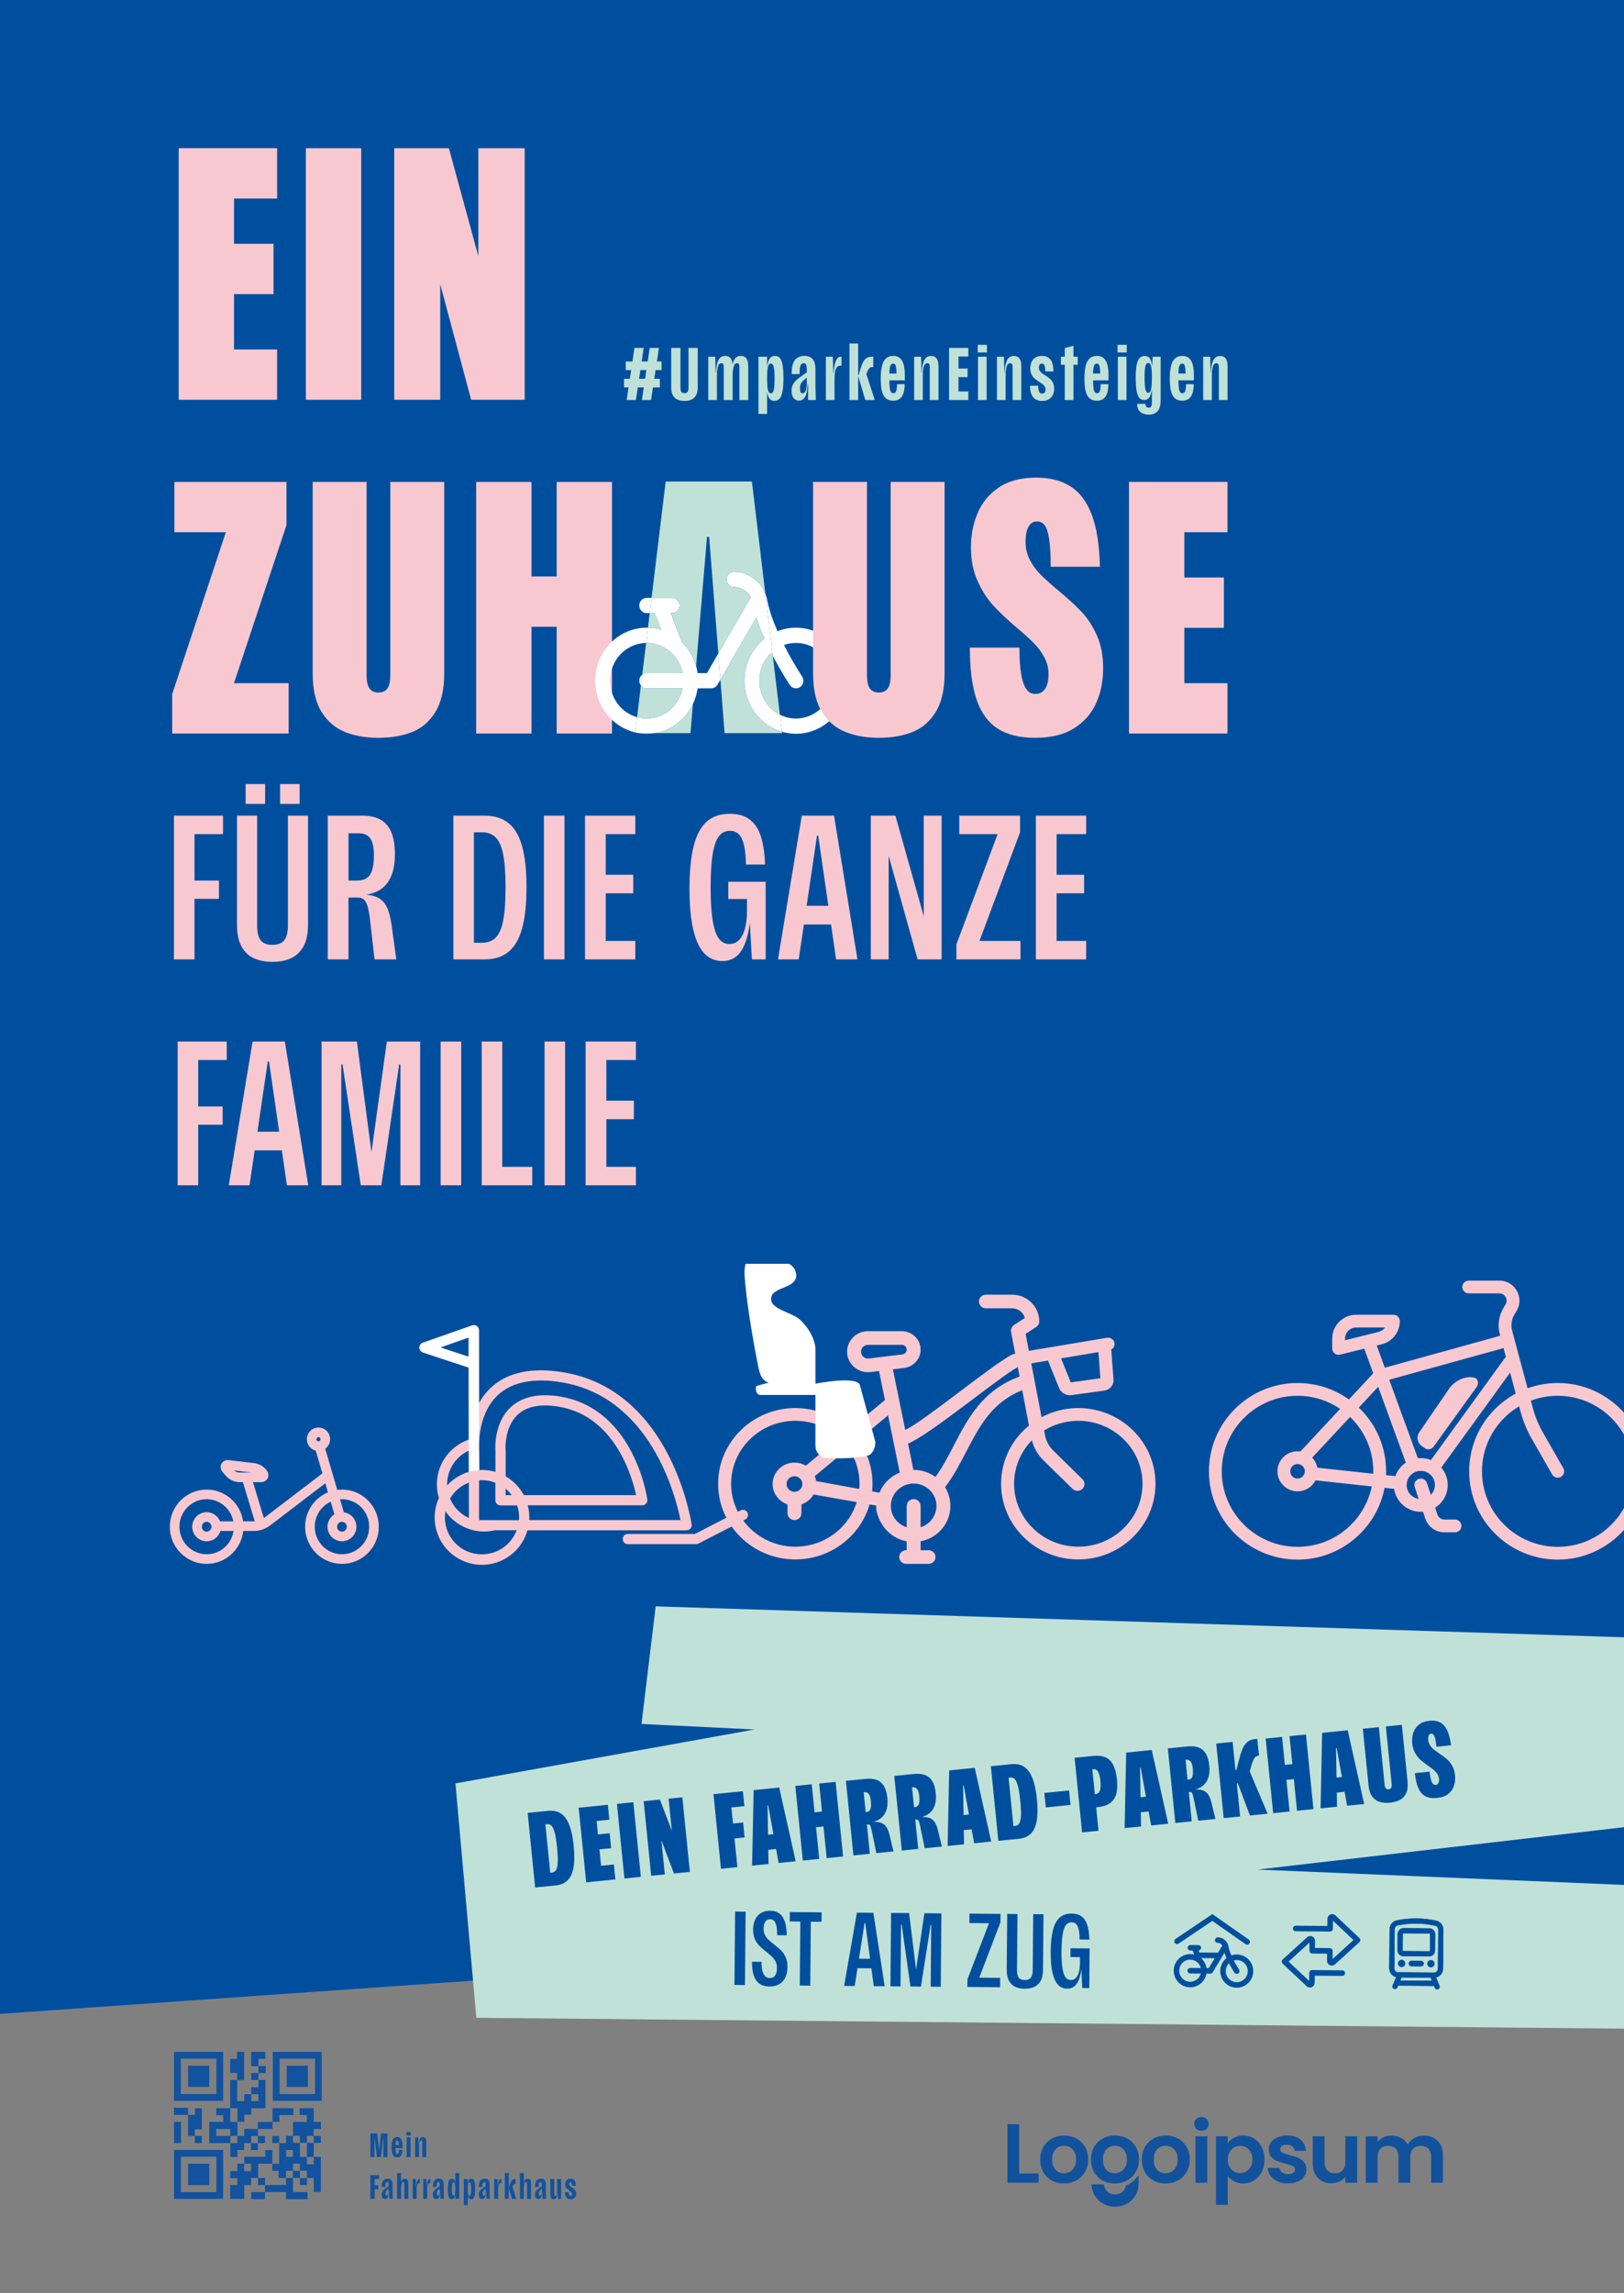 <?xml version="1.0" encoding="UTF-8"?>
<svg xmlns="http://www.w3.org/2000/svg" xmlns:xlink="http://www.w3.org/1999/xlink" version="1.1" viewBox="0 0 1700.79 2400.939">
  <rect x="0" y="0" width="1700.79" height="2400.939" fill="#808080" stroke="none"/>
  <!-- Generator: Adobe Illustrator 30.0.0, SVG Export Plug-In . SVG Version: 2.1.1 Build 123)  -->
  <defs>
    <clipPath id="clippath">
      <rect x="0" y="-.005" width="1700.787" height="2400.945" fill="none"/>
    </clipPath>
    <clipPath id="clippath-1">
      <rect x="0" y="-.005" width="1700.787" height="2400.945" fill="none"/>
    </clipPath>
    <clipPath id="clippath-2">
      <rect x="0" y="-.005" width="1700.787" height="2400.945" fill="none"/>
    </clipPath>
    <clipPath id="clippath-3">
      <rect x="0" y="-.005" width="1700.787" height="2400.945" fill="none"/>
    </clipPath>
    <clipPath id="clippath-4">
      <rect x="1055.04" y="2216.56" width="456.17" height="93.9" fill="none"/>
    </clipPath>
  </defs>
  <g id="Ebene_1">
    <g id="Ebene_11" data-name="Ebene_1">
      <polygon points="0 -.005 0 2108.574 1700.788 1989.145 1700.788 -.005 0 -.005" fill="#004f9f"/>
      <path d="M613.307,1241.048h52.68v-19.352h-30.963v-49.885h28.813v-19.352h-28.813v-42.575h30.963v-19.352h-52.68v150.516h0ZM570.304,1241.048h21.502v-150.516h-21.502v150.516ZM504.505,1241.048h52.895v-19.352h-31.393v-131.164h-21.502v150.516ZM461.502,1241.048h21.502v-150.516h-21.502v150.516ZM336.789,1241.048h20.642v-126.648h1.29l19.137,126.648h21.503l18.707-126.648h1.29v126.648h20.642v-150.516h-34.834l-19.137,137.185h5.806l-18.062-137.185h-36.984v150.516ZM262.607,1204.494h36.983l-.215-19.567h-36.553l-.215,19.567ZM239.599,1241.048h21.717l19.137-129.659h1.291l18.707,129.659h22.362l-24.513-150.516h-33.758l-24.943,150.516h0ZM186.056,1241.048h21.502v-63.432h25.588v-19.137h-25.588v-48.595h29.888v-19.352h-51.39v150.516Z" fill="#f8c8d0"/>
      <g clip-path="url(#clippath)">
        <g>
          <path d="M1084.837,1004.523h52.68v-19.352h-30.963v-49.885h28.813v-19.352h-28.813v-42.575h30.963v-19.352h-52.68v150.516ZM1001.626,1004.523h67.087v-19.352h-59.991l11.611,14.622,47.95-128.369v-17.417h-63.647v19.352h56.121l-10.106-15.696-49.025,131.163v15.697h0ZM911.964,1004.523h18.707v-133.099h-6.881l37.199,133.099h25.157v-150.516h-18.706v130.734h7.095l-36.769-130.734h-25.802v150.516ZM837.781,967.969h36.984l-.215-19.567h-36.554l-.215,19.567h0ZM814.774,1004.523h21.717l19.137-129.659h1.29l18.707,129.659h22.363l-24.513-150.516h-33.759l-24.942,150.516ZM756.504,1006.243c6.161,0,11.322-1.861,15.481-5.59,4.156-3.726,7.452-9.569,9.891-17.525,2.436-7.956,3.941-18.24,4.516-30.855h-1.935l3.01,52.25h14.406v-81.279h-39.134v18.062h29.243l-9.676-9.676v21.718c0,7.455-.719,13.798-2.15,19.029-1.435,5.235-3.514,9.213-6.236,11.934-2.724,2.725-6.094,4.085-10.106,4.085-4.445,0-8.063-1.827-10.858-5.483-2.796-3.655-4.946-9.783-6.451-18.384-1.505-8.601-2.258-20.283-2.258-35.049,0-14.907.716-26.696,2.151-35.371,1.431-8.671,3.618-14.87,6.558-18.599,2.936-3.727,6.773-5.591,11.503-5.591,4.012,0,7.204,1.29,9.569,3.87,2.365,2.581,4.119,6.451,5.268,11.611,1.146,5.161,1.791,11.756,1.935,19.783h19.997c-.43-11.897-1.901-21.718-4.408-29.459-2.509-7.74-6.38-13.617-11.611-17.631-5.234-4.012-12.223-6.021-20.965-6.021-10.035,0-18.135,2.795-24.297,8.386-6.165,5.59-10.681,14.158-13.547,25.695-2.869,11.541-4.3,26.414-4.3,44.617,0,17.347,1.324,31.609,3.978,42.79,2.651,11.181,6.521,19.426,11.611,24.727,5.087,5.305,11.359,7.956,18.815,7.956M612.656,1004.523h52.681v-19.352h-30.963v-49.885h28.813v-19.352h-28.813v-42.575h30.963v-19.352h-52.681v150.516ZM569.653,1004.523h21.502v-150.516h-21.502v150.516ZM496.333,994.202v-130.304l-7.526,7.526h15.697c6.162,0,11.037,1.794,14.621,5.376,3.582,3.584,6.199,9.535,7.849,17.847,1.646,8.315,2.472,19.782,2.472,34.403,0,14.766-.826,26.34-2.472,34.726-1.65,8.386-4.267,14.373-7.849,17.955-3.584,3.584-8.459,5.375-14.621,5.375h-15.267l7.096,7.096ZM474.831,1004.523h32.468c10.321,0,18.707-2.614,25.158-7.848,6.45-5.231,11.214-13.402,14.299-24.513,3.081-11.107,4.623-25.551,4.623-43.327,0-17.632-1.542-31.931-4.623-42.897-3.085-10.966-7.849-19.029-14.299-24.19-6.451-5.161-14.837-7.741-25.158-7.741h-32.468v150.516h0ZM374.202,921.954h-9.246v-49.455h11.181c3.582,0,6.522.827,8.816,2.473,2.292,1.65,3.978,4.159,5.053,7.526,1.075,3.369,1.613,7.707,1.613,13.009,0,9.461-1.364,16.234-4.086,20.319-2.724,4.086-7.169,6.128-13.331,6.128M343.239,1004.523h21.717v-64.722h10.321c2.58,0,4.657.827,6.236,2.473,1.576,1.65,2.829,4.23,3.763,7.741.93,3.514,1.754,8.493,2.472,14.944l4.516,39.564h22.792l-4.945-35.909c-1.29-9.031-3.226-15.838-5.806-20.427-2.58-4.586-6.309-7.741-11.181-9.461-4.875-1.72-11.685-2.506-20.427-2.365v1.075c8.886.144,16.342-1.253,22.362-4.193,6.021-2.936,10.607-7.596,13.762-13.976,3.151-6.377,4.73-14.656,4.73-24.836,0-9.602-1.29-17.379-3.87-23.329-2.581-5.947-6.38-10.285-11.396-13.009-5.02-2.722-11.326-4.086-18.922-4.086h-36.124v150.516h0ZM257.232,841.751h20.427v-20.857h-20.427v20.857ZM293.356,841.751h20.427v-20.857h-20.427v20.857ZM285.185,1007.103c7.452,0,13.939-1.256,19.459-3.763,5.517-2.506,9.891-6.628,13.117-12.363,3.225-5.732,4.838-13.402,4.838-23.008v-113.962h-21.073v114.822c0,7.17-1.256,12.364-3.763,15.589-2.509,3.226-6.702,4.838-12.578,4.838-5.735,0-9.821-1.612-12.257-4.838-2.439-3.225-3.655-8.419-3.655-15.589v-114.822h-21.072v113.962c0,9.606,1.575,17.276,4.73,23.008,3.152,5.735,7.489,9.857,13.009,12.363,5.517,2.507,11.934,3.763,19.245,3.763M182.187,1004.523h21.502v-63.432h25.588v-19.137h-25.588v-48.595h29.888v-19.352h-51.39v150.516Z" fill="#f8c8d0"/>
          <path d="M1182.403,767.998h103.103v-52.681h-45.154v-57.948h41.392v-52.681h-41.392v-47.412h45.154v-52.681h-103.103v263.403h0ZM1084.192,772.514c16.557,0,30.103-3.328,40.639-9.972s18.25-15.428,23.142-26.341c4.892-10.912,7.338-23.012,7.338-36.311s-2.199-24.835-6.585-34.619c-4.392-9.783-9.725-17.997-15.993-24.647-6.273-6.644-14.428-14.111-24.458-22.389-7.779-6.521-13.923-12.041-18.439-16.557s-8.278-9.654-11.288-15.428c-3.011-5.768-4.516-12.164-4.516-19.191,0-3.763.376-7.208,1.129-10.347.753-3.134,2.005-5.704,3.763-7.714,1.752-2.005,4.139-3.011,7.149-3.011,3.258,0,5.892,1.258,7.903,3.763,2.004,2.511,3.574,7.214,4.703,14.111,1.129,6.903,1.693,16.745,1.693,29.539h51.552c-.506-22.825-3.386-41.075-8.655-54.75-5.268-13.67-12.735-23.519-22.389-29.539-9.66-6.021-21.513-9.031-35.559-9.031-16.057,0-29.163,3.451-39.322,10.348-10.16,6.902-17.563,15.869-22.201,26.905-4.645,11.041-6.962,22.953-6.962,35.747,0,13.047,2.258,24.647,6.773,34.807,4.516,10.16,9.972,18.756,16.369,25.776,6.397,7.026,14.734,14.928,25.023,23.706,7.526,6.273,13.482,11.665,17.874,16.18,4.386,4.516,8.026,9.472,10.912,14.864,2.881,5.397,4.328,11.23,4.328,17.497,0,6.526-1.194,11.606-3.575,15.24-2.387,3.639-5.833,5.456-10.348,5.456-4.016,0-7.214-1.817-9.595-5.456-2.387-3.634-4.14-8.966-5.268-15.992-1.129-7.02-1.694-16.051-1.694-27.093h-51.928c0,22.33,2.317,40.392,6.962,54.186,4.639,13.799,11.976,23.959,22.013,30.479,10.03,6.52,23.2,9.784,39.51,9.784M553.254,656.24h32.737v-52.681h-32.737v52.681ZM498.692,767.998h57.949v-263.403h-57.949v263.403ZM582.981,767.998h57.948v-263.403h-57.948v263.403ZM396.344,772.514c13.294,0,25.024-2.011,35.184-6.021,10.159-4.01,18.308-11.036,24.458-21.072,6.144-10.031,9.219-23.454,9.219-40.263v-200.563h-56.443v202.444c0,6.274-1.005,10.854-3.01,13.735-2.011,2.886-5.145,4.327-9.408,4.327s-7.402-1.441-9.407-4.327c-2.011-2.881-3.01-7.461-3.01-13.735v-202.444h-56.444v200.563c0,17.062,3.134,30.544,9.408,40.451,6.267,9.913,14.487,16.874,24.647,20.884,10.159,4.01,21.76,6.021,34.806,6.021M180.359,767.998h121.918v-52.681h-106.49l36.5,38.382,67.732-203.949v-45.155h-117.402v52.681h100.845l-32.361-44.026-70.742,213.356v41.392h0Z" fill="#f8c8d0"/>
        </g>
      </g>
      <path d="M412.906,418.587h48.165v-217.872h-25.964l58.325,217.872h56.067V155.184h-48.542v212.228h27.093l-57.948-212.228h-57.196v263.403h0ZM320.339,418.587h57.949V155.184h-57.949v263.403h0ZM187.133,418.587h103.103v-52.681h-45.154v-57.948h41.391v-52.681h-41.391v-47.412h45.154v-52.681h-103.103v263.403h0Z" fill="#f8c8d0"/>
      <g clip-path="url(#clippath-1)">
        <g>
          <path d="M333.542,1499.688c3.957,0,7.164,3.237,7.164,7.23s-3.207,7.23-7.164,7.23-7.164-3.237-7.164-7.23,3.208-7.23,7.164-7.23ZM342.268,1545.477l-62.46,47.711c-4.03,3.078-8.946,4.745-14.001,4.745h-39.316M358.127,1588.336c5.58,0,10.103,4.566,10.103,10.197s-4.523,10.196-10.103,10.196-10.104-4.565-10.104-10.196,4.524-10.197,10.104-10.197ZM273.762,1546.816h-22.784c-3.983,0-7.777-1.723-10.419-4.732l-3.916-4.46c-1.424-1.623-.086-4.16,2.044-3.873l27.18,3.22c3.668.494,6.99,2.442,9.231,5.411l.508.674c1.165,1.54.075,3.76-1.844,3.76h0ZM273.226,1596.702l-15.089-49.886M356.338,1588.498l-21.817-74.423M216.408,1588.336c5.58,0,10.104,4.566,10.104,10.197s-4.524,10.196-10.104,10.196-10.103-4.565-10.103-10.196,4.524-10.197,10.103-10.197ZM358.127,1564.68c18.526,0,33.544,15.156,33.544,33.853s-15.018,33.853-33.544,33.853-33.544-15.157-33.544-33.853,15.018-33.853,33.544-33.853ZM216.42,1564.68c18.526,0,33.544,15.156,33.544,33.853s-15.018,33.853-33.544,33.853-33.544-15.157-33.544-33.853,15.018-33.853,33.544-33.853h0Z" fill="none" stroke="#f8c8d0" stroke-linecap="round" stroke-linejoin="round" stroke-width="10.076"/>
          <path d="M1358.881,1461.423c-43.754,0-79.349,35.476-79.349,79.081s35.595,79.082,79.349,79.082,79.35-35.476,79.35-79.082-35.596-79.081-79.35-79.081M1358.881,1632.96c-51.153,0-92.769-41.476-92.769-92.456s41.616-92.455,92.769-92.455,92.77,41.475,92.77,92.455-41.617,92.456-92.77,92.456" fill="#f8c8d0"/>
          <path d="M1631.41,1547.192c-2.33,0-4.594-1.211-5.833-3.371l-21.285-37.124c-5.198-9.065-9.203-18.777-11.902-28.866l-21.714-81.151c-2.454-9.171-1.051-19.099,3.849-27.238l2.232-3.709c2.067-3.432.757-6.502.098-7.662-.659-1.16-2.627-3.859-6.643-3.859h-32.041c-3.705,0-6.709-2.994-6.709-6.687s3.004-6.687,6.709-6.687h32.041c7.685,0,14.534,3.979,18.32,10.644,3.787,6.664,3.687,14.564-.267,21.132l-2.233,3.708c-3.042,5.054-3.913,11.218-2.389,16.912l21.713,81.151c2.402,8.974,5.964,17.613,10.588,25.677l21.285,37.124c1.839,3.207.721,7.291-2.497,9.124-1.05.598-2.194.882-3.322.882" fill="#f8c8d0"/>
          <path d="M1487.971,1540.044c-8.164,0-14.806,6.619-14.806,14.755s6.642,14.755,14.806,14.755,14.805-6.619,14.805-14.755-6.642-14.755-14.805-14.755M1487.971,1582.928c-15.563,0-28.225-12.618-28.225-28.129s12.662-28.13,28.225-28.13,28.225,12.619,28.225,28.13-12.662,28.129-28.225,28.129" fill="#f8c8d0"/>
          <path d="M1364.536,1533.423c-1.634,0-3.272-.591-4.564-1.787-2.716-2.513-2.873-6.744-.351-9.451l80.403-86.294c.845-.907,1.925-1.562,3.121-1.893l129.089-35.737c3.574-.988,7.269,1.095,8.261,4.653.992,3.559-1.098,7.245-4.669,8.233l-127.26,35.231-79.111,84.908c-1.322,1.419-3.118,2.137-4.919,2.137" fill="#f8c8d0"/>
          <path d="M1466.464,1559.547c-.242,0-.487-.013-.734-.04l-92.312-10.002c-3.684-.399-6.345-3.699-5.945-7.371.401-3.672,3.706-6.327,7.396-5.925l92.312,10.002c3.684.399,6.346,3.7,5.945,7.371-.374,3.426-3.282,5.965-6.662,5.965" fill="#f8c8d0"/>
          <path d="M1501.34,1543.031c-1.362,0-2.735-.411-3.923-1.267-3.004-2.162-3.681-6.342-1.511-9.336l79.857-110.197c2.168-2.993,6.362-3.668,9.367-1.506,3.005,2.163,3.682,6.343,1.512,9.337l-79.857,110.196c-1.312,1.81-3.364,2.773-5.445,2.773" fill="#f8c8d0"/>
          <path d="M1479.996,1539.631c-2.741,0-5.315-1.687-6.306-4.404l-46.889-128.506c-1.266-3.471.53-7.308,4.013-8.57,3.481-1.262,7.332.528,8.599,3.999l46.889,128.506c1.266,3.471-.53,7.308-4.013,8.57-.757.275-1.532.405-2.293.405" fill="#f8c8d0"/>
          <path d="M1420.27,1389.949c-6.424,0-11.649,5.208-11.649,11.61v1.727l35.128-8.752c2.799-.697,5.143-2.363,6.71-4.585h-30.189ZM1401.911,1418.538c-1.481,0-2.938-.489-4.13-1.416-1.628-1.268-2.58-3.212-2.58-5.271v-10.292c0-13.776,11.246-24.984,25.069-24.984h39.014c3.706,0,6.71,2.994,6.71,6.687,0,11.494-7.809,21.461-18.99,24.247l-43.466,10.83c-.538.133-1.084.199-1.627.199" fill="#f8c8d0"/>
          <path d="M1358.881,1532.897c-4.209,0-7.633,3.413-7.633,7.607s3.424,7.608,7.633,7.608,7.633-3.413,7.633-7.608-3.424-7.607-7.633-7.607M1358.881,1561.486c-11.609,0-21.053-9.412-21.053-20.982s9.444-20.981,21.053-20.981,21.053,9.412,21.053,20.981-9.444,20.982-21.053,20.982" fill="#f8c8d0"/>
          <path d="M1523.829,1604.37h-11.178c-9.075,0-17.101-5.766-19.972-14.347l-11.074-33.11c-1.172-3.503.728-7.29,4.243-8.458,3.517-1.171,7.316.725,8.488,4.229l11.074,33.109c1.041,3.112,3.951,5.203,7.241,5.203h11.178c3.706,0,6.71,2.994,6.71,6.687s-3.004,6.687-6.71,6.687" fill="#f8c8d0"/>
          <path d="M1631.403,1461.422c-43.754,0-79.35,35.476-79.35,79.081s35.596,79.082,79.35,79.082,79.35-35.476,79.35-79.082-35.596-79.081-79.35-79.081M1631.403,1632.959c-51.153,0-92.769-41.476-92.769-92.456s41.616-92.455,92.769-92.455,92.77,41.475,92.77,92.455-41.616,92.456-92.77,92.456" fill="#f8c8d0"/>
          <path d="M1546.623,1452.015l-45.234,62.664c-2.136,2.972-6.23,3.728-9.1,1.68l-3.607-2.574c-4.552-3.248-5.504-9.762-2.117-14.476l31.713-46.252c4.863-6.769,17.076-13.772,27.01-10.169,2.87,2.048,3.47,6.155,1.335,9.127" fill="#f8c8d0"/>
          <path d="M998.866,1513.566c-6.092,11.731-11.897,22.894-19.184,32.831-6.393-4.631-14.29-7.374-22.832-7.374-.086,0-.17.006-.256.006l-5.607-27.478c23.752-9.996,95.044-69.465,114.931-80.174l1.897,9.916c-38.752,14.137-54.096,43.676-68.949,72.273M964.148,1599.06v-22.306c0-3.95-3.268-7.153-7.298-7.153s-7.298,3.203-7.298,7.153v22.306c-9.621-3.03-16.605-11.883-16.605-22.306,0-12.918,10.724-23.427,23.903-23.427s23.902,10.51,23.902,23.427c0,10.423-6.983,19.276-16.604,22.306M921.052,1562.897l-66.333-12.19c-.256-1.799-.731-3.528-1.395-5.166l76.728-63.632,12.229,59.925c-9.67,3.89-17.374,11.528-21.229,21.063M909.987,1422.385c-2.114.261-4.162-.359-5.762-1.743-1.599-1.383-2.479-3.296-2.479-5.387,0-3.961,3.289-7.185,7.331-7.185h35.344c2.83,0,5.131,2.255,5.131,5.029,0,2.53-1.932,4.676-4.495,4.99l-35.07,4.296h0ZM832.045,1561.955c-4.579,0-8.303-3.65-8.303-8.136s3.725-8.138,8.303-8.138,8.302,3.651,8.302,8.138-3.724,8.136-8.302,8.136M1133.615,1548.761l-30.47-29.863c-4.537-4.448-7.56-10.065-8.742-16.246l-20.286-106.041,11.019-7.171c2.036-1.325,3.26-3.562,3.26-5.959,0-15.407-12.789-27.94-28.507-27.94h-27.365c-4.031,0-7.298,3.202-7.298,7.152s3.267,7.153,7.298,7.153h27.365c6.426,0,11.85,4.293,13.44,10.107l-11.312,7.361c-2.442,1.589-3.677,4.454-3.137,7.277l4.396,22.974c-1.189-.022-2.4.239-3.527.818-21.294,10.961-92.346,69.958-111.696,78.783l-12.946-63.439,11.761-1.441c9.851-1.207,17.28-9.455,17.28-19.185,0-10.662-8.849-19.335-19.727-19.335h-35.344c-12.09,0-21.927,9.641-21.927,21.491,0,6.161,2.703,12.034,7.416,16.111,4.028,3.485,9.201,5.38,14.514,5.38.903,0,1.811-.056,2.717-.166l8.787-1.077,6.198,30.377-82.887,68.739c-3.459-2.059-7.516-3.245-11.85-3.245-12.627,0-22.899,10.068-22.899,22.443,0,9.874,6.543,18.273,15.601,21.267v9.313c0,3.951,3.267,7.153,7.298,7.153s7.297-3.202,7.297-7.153v-9.313c5.413-1.789,9.924-5.507,12.681-10.319l65.731,11.618c-1.023,8.748,5.766,19.217,5.766,19.217,5.496,9.299,14.917,16.096,26.031,18.196v9.319h-.502c-4.031,0-7.298,3.202-7.298,7.153s3.267,7.152,7.298,7.152h23.4c4.031,0,7.299-3.202,7.299-7.152s-3.268-7.153-7.299-7.153h-8.302v-9.319c17.749-3.353,31.201-18.684,31.201-37.044,0-7.175-2.057-13.889-5.618-19.607,8.851-11.512,15.602-24.499,22.143-37.093,13.84-26.644,26.964-51.884,58.679-64.447l9.505,49.681c1.726,9.027,6.143,17.231,12.768,23.725l30.47,29.863c1.424,1.396,3.293,2.095,5.16,2.095s3.736-.698,5.16-2.095c2.85-2.794,2.85-7.322,0-10.115" fill="#f8c8d0"/>
          <path d="M1120.626,1460.833c-4.975,0-9.594-2.894-11.388-7.328l-13.085-32.339c-1.386-3.423.323-7.299,3.816-8.656,3.492-1.358,7.447.316,8.832,3.74l12.596,31.13,31.019-4.282-2.348-31.41c-.275-3.673,2.541-6.868,6.288-7.137,3.749-.271,7.008,2.49,7.283,6.163l2.525,33.796c.43,5.731-3.84,10.688-9.933,11.529l-33.853,4.673c-.586.081-1.171.121-1.752.121" fill="#f8c8d0"/>
          <path d="M1066.637,1429.629c-3.255,0-6.131-2.296-6.698-5.546-.633-3.63,1.856-7.076,5.56-7.696l93.777-15.703c3.714-.62,7.219,1.82,7.851,5.449.633,3.63-1.856,7.076-5.559,7.696l-93.777,15.704c-.388.065-.774.096-1.154.096" fill="#f8c8d0"/>
          <path d="M1129.284,1487.622c-37.077,0-67.241,29.564-67.241,65.903s30.164,65.904,67.241,65.904,67.241-29.564,67.241-65.904-30.164-65.903-67.241-65.903M1129.284,1632.765c-44.58,0-80.849-35.547-80.849-79.24s36.269-79.239,80.849-79.239,80.848,35.547,80.848,79.239-36.268,79.24-80.848,79.24" fill="#f8c8d0"/>
          <path d="M832.919,1487.622c-37.077,0-67.242,29.564-67.242,65.903s30.165,65.904,67.242,65.904,67.241-29.564,67.241-65.904-30.164-65.903-67.241-65.903M832.919,1632.765c-44.58,0-80.849-35.547-80.849-79.24s36.269-79.239,80.849-79.239,80.848,35.547,80.848,79.239-36.268,79.24-80.848,79.24" fill="#f8c8d0"/>
          <path d="M900.772,1451.141c.049.589,14.952,54.327,15.775,57.862.656,2.82-.266,9.863-5.575,14.208-12.533,4.938-50.506,4.123-49.996,2.239-4.168-2.267-6.956-6.42-6.956-11.507v-53.408h-58.085c-3.601,0-5.667-6.382-3.601-9.407l12.574-3.49c-8.878-2.822-10.078-13.125-11.618-20.899-5.187-26.189-11.783-65.026-13.497-91.228-.28-4.267-.175-8.226,1.172-12.311h44.911c1.756,0,5.889,4.443,6.669,6.371,8.761,21.641-28.18,15.567-24.77,32.402,1.737,8.577,20.06,12.535,27.469,17.778,9.313,6.59,18.776,21.869,18.776,33.245v35.801s45.8-9.205,46.752,2.344" fill="#fff"/>
          <path d="M504.8,1627.44c-21.331.136-38.733-17.045-38.869-38.376-.014-2.255.169-4.507.548-6.73,9.246,13.29,24.407,21.217,40.597,21.227,3.85-.007,7.685-.467,11.427-1.372h22.613c-5.675,15.151-20.137,25.206-36.316,25.251M468.257,1554.098c.028-15.217,8.937-29.017,22.794-35.306v22.296c-8.735,2.547-16.6,7.45-22.733,14.171-.015-.392-.106-.769-.106-1.161h.045,0ZM535.961,1565.45h-6.438v-6.769c2.408,1.992,4.569,4.264,6.438,6.769M529.493,1518.4c0-.241-1.869-23.774,12.739-37.266,9.422-8.698,23.894-11.487,43.025-8.291,58.326,9.723,76.582,72.647,80.939,92.622h-117.587c-4.383-8.204-10.973-15.018-19.025-19.673v-26.894c-.016-.167-.041-.334-.076-.498h-.015ZM501.709,1591.591v-41.653c1.026-.076,2.036-.151,3.016-.151,4.808.006,9.573.912,14.05,2.668v18.347c-.026,2.947,2.343,5.357,5.29,5.382h17.504c1.388,4.026,2.101,8.254,2.11,12.512,0,.995-.075,1.96-.151,3.015l-41.819-.12ZM491.036,1589.42c-8.905-4.084-15.945-11.371-19.718-20.412,4.49-7.634,11.444-13.514,19.718-16.673v37.085ZM521.639,1460.496c14.744-13.568,37.221-18.09,66.784-13.116,92.532,15.422,118.974,118.01,124.235,144.211h-158.456c0-.98.15-1.945.15-3.015-.014-4.225-.571-8.43-1.658-12.513h119.969c2.948,0,5.337-2.389,5.337-5.337,0-.231-.015-.463-.045-.693-2.847-16.953-8.26-33.372-16.056-48.693-17.004-33.317-42.889-53.744-74.878-59.065-22.613-3.769-40.071,0-52.025,10.99-17.699,16.356-16.357,42.723-16.146,45.783v22.086c-4.559-1.363-9.292-2.058-14.05-2.066-1.04,0-2.05.091-3.015.151v-20.171c.008-.155.008-.311,0-.467-.121-.362-3-36.965,19.854-58.085M461.157,1410.898l29.743-10.477v20.306l-29.743-9.829ZM719.05,1602.264c2.947,0,5.337-2.389,5.337-5.337,0-.232-.015-.463-.046-.693-.196-1.402-20.653-140.426-134.17-159.346-32.969-5.502-58.477-.181-75.783,15.799-5.098,4.768-9.394,10.327-12.724,16.462v-76.251c-.006-2.947-2.4-5.331-5.348-5.325-.602,0-1.2.104-1.767.305l-51.693,18.136c-2.78.981-4.237,4.03-3.256,6.809.55,1.558,1.791,2.774,3.361,3.291l48,15.859v75.377c-25.16,8.607-38.993,35.586-31.296,61.04-11.329,24.885-.338,54.241,24.547,65.569s54.242.338,65.569-24.547c1.053-2.312,1.926-4.702,2.612-7.148h166.657Z" fill="#f8c8d0"/>
          <path d="M782.788,1583.721c-1.353-2.618-4.572-3.644-7.191-2.291l-47.834,24.663h-70.281c-2.947,0-5.336,2.389-5.336,5.336s2.389,5.337,5.336,5.337h71.563c.849.002,1.686-.2,2.442-.588l48.995-25.251c2.623-1.343,3.661-4.558,2.318-7.182l-.012-.024" fill="#f8c8d0"/>
          <path d="M490.785,1420.584l-29.744-9.829,29.744-10.477v20.306ZM501.859,1539.178l-.19-20.273c.008-.156-.12-126.15-.12-126.15-.007-2.947-2.402-5.331-5.348-5.325-.603,0-1.2.104-1.768.305l-51.694,18.136c-2.778.981-4.236,4.029-3.255,6.808.55,1.559,1.792,2.774,3.361,3.292l48,15.859s.221,109.262.152,109.254c3.874-1.076,10.862-1.906,10.862-1.906" fill="#fff"/>
          <path d="M677.262,704.768h37.632c-3.592-18.02-19.101-31.615-37.632-31.615-.212,0-.421.013-.632.016l-4.035,33.223c1.299-1.015,2.912-1.624,4.667-1.624" fill="#c0e1d7"/>
          <path d="M677.262,752.334c18.531,0,34.04-13.595,37.632-31.617h-37.632c-2.446,0-4.624-1.173-6.042-2.999l-4.034,33.224c3.213.902,6.589,1.392,10.076,1.392" fill="#c0e1d7"/>
          <path d="M685.756,641.955h-5.336l-1.855,15.272c4.829.12,9.505.892,13.943,2.243l-6.752-17.515h0Z" fill="#c0e1d7"/>
          <path d="M795.181,712.742c0,15.605,8.809,29.127,21.569,35.571l-7.394-61.615c-.545-1.046-1.092-2.108-1.64-3.187-7.698,7.244-12.535,17.666-12.535,29.231" fill="#c0e1d7"/>
        </g>
      </g>
      <polygon points="761.888 667.486 760.724 667.486 760.71 669.53 761.888 667.486" fill="#fab94b"/>
      <polygon points="761.888 667.486 760.724 667.486 760.71 669.53 761.888 667.486" fill="none" stroke="#fab94b" stroke-miterlimit="10" stroke-width=".538"/>
      <g clip-path="url(#clippath-2)">
        <g>
          <path d="M818.894,766.181c-22.593-6.611-39.188-28.064-39.188-53.439,0-17.873,8.237-33.8,21.004-43.966-3.22-7.282-6.205-14.904-8.591-22.512l-31.636,54.89-6.034,10.468.497,6.311,3.912,49.67h60.207l-.171-1.422h0Z" fill="#c0e1d7"/>
          <path d="M685.607,767.604h37.504l2.57-30.509c-7.598,15.985-22.432,27.669-40.074,30.509" fill="#c0e1d7"/>
          <path d="M677.262,768.282c2.839,0,5.623-.24,8.345-.678h-16.759c2.742.445,5.552.678,8.414.678" fill="#fff"/>
          <path d="M833.596,657.203c-6.815,0-13.337,1.314-19.345,3.704-4.707-10.78-8.773-22.18-10.804-32.785-.437-2.285-1.085-4.483-1.91-6.582l7.819,65.158c8.92,17.12,17.213,29.589,17.872,30.574,1.502,2.243,3.918,3.445,6.375,3.445,1.515,0,3.047-.458,4.389-1.412,3.518-2.502,4.4-7.469,1.972-11.093-.165-.25-9.53-14.321-18.906-32.885,3.933-1.402,8.148-2.176,12.538-2.176,21.182,0,38.415,17.76,38.415,39.59s-17.233,39.592-38.415,39.592c-6.04,0-11.756-1.449-16.846-4.019l2.145,17.867c4.675,1.368,9.606,2.101,14.701,2.101,29.716,0,53.891-24.914,53.891-55.539s-24.175-55.54-53.891-55.54" fill="#fff"/>
          <path d="M638.846,712.742c0-21.611,16.892-39.223,37.783-39.574l1.936-15.941c-.434-.011-.867-.025-1.304-.025-29.715,0-53.891,24.916-53.891,55.54,0,26.371,17.926,48.506,41.879,54.147l1.936-15.947c-16.309-4.576-28.339-19.963-28.339-38.2" fill="#fff"/>
          <path d="M677.262,626.007c-4.273,0-7.739,3.569-7.739,7.975s3.466,7.973,7.739,7.973h3.158l1.936-15.948h-5.094Z" fill="#fff"/>
          <path d="M669.523,712.742c0,1.883.637,3.611,1.697,4.975l1.375-11.326c-1.863,1.457-3.072,3.756-3.072,6.351" fill="#fff"/>
          <path d="M816.75,748.314c-12.76-6.445-21.569-19.966-21.569-35.571,0-11.565,4.837-21.987,12.535-29.231.548,1.079,1.095,2.14,1.64,3.186l-7.819-65.158c-5.318-13.543-18.218-22.812-32.817-22.812-4.273,0-7.737,3.569-7.737,7.973s3.464,7.975,7.737,7.975c1.842,0,3.635.265,5.342.757,5.191,1.494,9.597,5.113,12.166,9.971-.208.273-.407.555-.582.861l-2.404,4.171-12.162,21.101-9.192,15.949-1.179,2.044-8.424,14.615,2.165,27.477,6.033-10.468,31.637-54.889c2.386,7.608,5.37,15.23,8.59,22.511-12.767,10.167-21.004,26.094-21.004,43.967,0,25.374,16.596,46.828,39.188,53.438l-2.144-17.867h0Z" fill="#fff"/>
          <path d="M752.286,684.145l-11.886,20.623h-9.805c-.356-2.538-.885-5.018-1.563-7.434-1.527-5.439-3.843-10.535-6.808-15.153-2.365-3.683-5.137-7.067-8.262-10.068-.081-.319-.174-.639-.294-.952l-1.417-3.675-6.15-15.95-3.692-9.581h1.533c4.273,0,7.737-3.57,7.737-7.974s-3.464-7.974-7.737-7.974h-21.585l-1.937,15.948h5.336l6.753,17.514c-4.439-1.35-9.114-2.122-13.944-2.242l-1.935,15.942c.211-.004.42-.017.632-.017,18.531,0,34.04,13.596,37.632,31.616h-37.632c-1.755,0-3.368.609-4.666,1.624l-1.376,11.326c1.419,1.826,3.596,2.999,6.042,2.999h37.632c-3.592,18.022-19.101,31.617-37.632,31.617-3.486,0-6.863-.491-10.076-1.392l-1.937,15.947c1.186.28,2.386.518,3.599.714h16.759c17.642-2.84,32.476-14.524,40.075-30.509,2.413-5.076,4.1-10.582,4.913-16.377h14.209c2.279,0,4.414-1.035,5.87-2.784.288-.346.552-.717.782-1.117l2.994-5.194-2.164-27.477h0Z" fill="#fff"/>
          <path d="M768.721,598.727c14.598,0,27.498,9.27,32.817,22.812l-14.081-117.338h-90.31l-14.791,121.806h21.586c4.273,0,7.737,3.569,7.737,7.974s-3.464,7.974-7.737,7.974h-1.534l3.693,9.581h.002l7.565,19.624c.12.314.213.634.294.953,3.125,3.001,5.897,6.385,8.262,10.068,2.965,4.618,5.281,9.713,6.808,15.153l4.114-48.834,7.274-86.351h2.258l7.04,89.387,2.568,32.609,8.424-14.616,12.615-21.886,9.918-17.208,2.404-4.17c.175-.307.373-.589.582-.861-2.57-4.858-6.975-8.478-12.166-9.972-1.707-.492-3.5-.757-5.342-.757-4.273,0-7.737-3.569-7.737-7.975s3.464-7.973,7.737-7.973" fill="#c0e1d7"/>
          <path d="M920.376,772.487c13.294,0,25.023-2.011,35.183-6.021s18.309-11.036,24.459-21.072c6.144-10.03,9.219-23.453,9.219-40.263v-200.562h-56.443v202.444c0,6.273-1.006,10.853-3.011,13.734-2.011,2.887-5.144,4.328-9.407,4.328s-7.402-1.441-9.407-4.328c-2.011-2.881-3.011-7.461-3.011-13.734v-202.444h-56.443v200.562c0,17.063,3.134,30.544,9.407,40.451,6.268,9.913,14.487,16.874,24.647,20.884,10.16,4.01,21.76,6.021,34.807,6.021" fill="#f8c8d0"/>
        </g>
      </g>
      <polygon points="671.806 1805.021 790.174 1810.82 476.983 1867.256 498.87 2112.693 1700.788 2124.071 1700.788 1973.559 1316.921 1957.503 1700.788 1913.125 1700.788 1714.296 686.688 1681.904 671.806 1805.021" fill="#c0e1d7"/>
      <g clip-path="url(#clippath-3)">
        <g>
          <path d="M1506.033,2061.228c-.021,2.372-1.943,4.281-4.299,4.26l-1.575-.013h-.021l-33.984-.296h-.02l-1.761-.016c-2.356-.02-4.245-1.962-4.224-4.334.093-10.701.271-31.12.38-40.845v-.007c.017-2.008,1.417-3.732,3.367-4.144,13.083-2.64,26.141-2.509,39.182.321,1.953.45,3.329,2.212,3.311,4.23l-.356,40.845h0ZM1466.342,2073.75l1.456-3.401,30.605.267,1.396,3.426-33.457-.292h0ZM1504.196,2011.123c-.007-.004-.017-.004-.024-.007-13.746-2.987-27.506-3.125-41.295-.337-.007,0-.014.004-.021.004-4.304.907-7.403,4.714-7.441,9.148-.109,9.722-.287,30.148-.381,40.852-.039,4.534,3.092,8.347,7.308,9.303l-3.773,8.815c-.56,1.305.04,2.822,1.334,3.387,1.298.565,2.803-.037,3.36-1.345l.88-2.056,37.765.33.844,2.07c.534,1.318,2.032,1.947,3.336,1.404,1.307-.542,1.931-2.049,1.393-3.363l-3.634-8.918c4.147-.947,7.261-4.664,7.3-9.137l.357-40.842c.042-4.452-3.003-8.329-7.308-9.308" fill="#004f9f"/>
          <path d="M1506.033,2061.228c-.021,2.372-1.943,4.281-4.299,4.26l-1.575-.013h-.021l-33.984-.296h-.02l-1.761-.016c-2.356-.02-4.245-1.962-4.224-4.334.093-10.701.271-31.12.38-40.845v-.007c.017-2.008,1.417-3.732,3.367-4.144,13.083-2.64,26.141-2.509,39.182.321,1.953.45,3.329,2.212,3.311,4.23l-.356,40.845h0ZM1466.342,2073.75l1.456-3.401,30.605.267,1.396,3.426-33.457-.292h0ZM1504.196,2011.123c-.007-.004-.017-.004-.024-.007-13.746-2.987-27.506-3.125-41.295-.337-.007,0-.014.004-.021.004-4.304.907-7.403,4.714-7.441,9.148-.109,9.722-.287,30.148-.381,40.852-.039,4.534,3.092,8.347,7.308,9.303l-3.773,8.815c-.56,1.305.04,2.822,1.334,3.387,1.298.565,2.803-.037,3.36-1.345l.88-2.056,37.765.33.844,2.07c.534,1.318,2.032,1.947,3.336,1.404,1.307-.542,1.931-2.049,1.393-3.363l-3.634-8.918c4.147-.947,7.261-4.664,7.3-9.137l.357-40.842c.042-4.452-3.003-8.329-7.308-9.308h0Z" fill="none" stroke="#004f9f" stroke-miterlimit="10" stroke-width=".477"/>
          <path d="M1467.934,2052.409c-1.856-.016-3.374,1.483-3.39,3.349-.016,1.867,1.475,3.393,3.331,3.409,1.856.016,3.374-1.484,3.39-3.35.017-1.866-1.475-3.392-3.331-3.408" fill="#004f9f"/>
          <path d="M1467.934,2052.409c-1.856-.016-3.374,1.483-3.39,3.349-.016,1.867,1.475,3.393,3.331,3.409,1.856.016,3.374-1.484,3.39-3.35.017-1.866-1.475-3.392-3.331-3.408Z" fill="none" stroke="#004f9f" stroke-miterlimit="10" stroke-width=".955"/>
          <path d="M1498.582,2052.677c-1.856-.016-3.374,1.483-3.39,3.349-.016,1.867,1.475,3.392,3.331,3.409,1.856.016,3.374-1.484,3.39-3.35.017-1.866-1.475-3.392-3.331-3.408" fill="#004f9f"/>
          <path d="M1498.582,2052.677c-1.856-.016-3.374,1.483-3.39,3.349-.016,1.867,1.475,3.392,3.331,3.409,1.856.016,3.374-1.484,3.39-3.35.017-1.866-1.475-3.392-3.331-3.408Z" fill="none" stroke="#004f9f" stroke-miterlimit="10" stroke-width=".955"/>
          <path d="M1488.237,2053.437l-9.975-.087c-1.405-.012-2.556,1.111-2.568,2.506-.012,1.396,1.119,2.539,2.524,2.551l9.975.087c1.405.013,2.556-1.11,2.568-2.506s-1.119-2.539-2.524-2.551" fill="#004f9f"/>
          <path d="M1488.237,2053.437l-9.975-.087c-1.405-.012-2.556,1.111-2.568,2.506-.012,1.396,1.119,2.539,2.524,2.551l9.975.087c1.405.013,2.556-1.11,2.568-2.506s-1.119-2.539-2.524-2.551Z" fill="none" stroke="#004f9f" stroke-miterlimit="10" stroke-width=".955"/>
          <path d="M1497.687,2042.273c-.002.227-.092.445-.254.605-.161.16-.38.247-.605.245l-27.161-.237c-.225-.002-.443-.093-.601-.255-.159-.163-.246-.383-.244-.61l.149-17.081c.002-.23.093-.445.254-.605.162-.16.381-.247.605-.245l27.162.237c.225.002.442.093.601.256.159.162.246.379.243.609l-.149,17.081ZM1497.037,2019.182c-6.511-.057-20.651-.18-27.162-.237-1.581-.014-3.102.604-4.233,1.719-1.127,1.116-1.768,2.637-1.782,4.232l-.149,17.081c-.013,1.591.6,3.123,1.708,4.261,1.111,1.135,2.622,1.779,4.203,1.793l27.161.237c1.581.014,3.103-.604,4.233-1.719,1.128-1.119,1.768-2.64,1.782-4.231l.149-17.081c.014-1.595-.6-3.127-1.707-4.262-1.111-1.135-2.622-1.779-4.203-1.793" fill="#004f9f"/>
          <path d="M1497.687,2042.273c-.002.227-.092.445-.254.605-.161.16-.38.247-.605.245l-27.161-.237c-.225-.002-.443-.093-.601-.255-.159-.163-.246-.383-.244-.61l.149-17.081c.002-.23.093-.445.254-.605.162-.16.381-.247.605-.245l27.162.237c.225.002.442.093.601.256.159.162.246.379.243.609l-.149,17.081ZM1497.037,2019.182c-6.511-.057-20.651-.18-27.162-.237-1.581-.014-3.102.604-4.233,1.719-1.127,1.116-1.768,2.637-1.782,4.232l-.149,17.081c-.013,1.591.6,3.123,1.708,4.261,1.111,1.135,2.622,1.779,4.203,1.793l27.161.237c1.581.014,3.103-.604,4.233-1.719,1.128-1.119,1.768-2.64,1.782-4.231l.149-17.081c.014-1.595-.6-3.127-1.707-4.262-1.111-1.135-2.622-1.779-4.203-1.793h0Z" fill="none" stroke="#004f9f" stroke-miterlimit="10" stroke-width=".477"/>
          <path d="M1295.132,2075.87c-6.605-.058-11.93-5.516-11.872-12.167.031-3.524,1.567-6.686,3.986-8.872,2.917,5.736,5.778,10.019,5.994,10.339.462.687,1.212,1.061,1.978,1.068.473.003.951-.132,1.372-.419,1.104-.753,1.392-2.264.645-3.375-.052-.076-2.934-4.389-5.808-10.07,1.23-.417,2.547-.642,3.916-.63,6.604.058,11.93,5.516,11.872,12.168-.058,6.651-5.479,12.016-12.083,11.958M1266.201,2061.124l-3.058-.027c-.526-3.908-2.383-7.401-5.098-9.994-.025-.098-.053-.195-.09-.291l-.432-1.124,15.477.135-6.799,11.301h0ZM1246.472,2065.812l11.734.103c-1.168,5.48-6.04,9.581-11.818,9.53-6.604-.058-11.93-5.516-11.872-12.167.058-6.652,5.478-12.016,12.083-11.959,5.778.051,10.577,4.235,11.649,9.736l-11.733-.103c-1.333-.012-2.422,1.067-2.434,2.409s1.059,2.439,2.391,2.451M1295.385,2046.885c-2.125-.019-4.162.364-6.042,1.076-1.438-3.297-2.676-6.782-3.281-10.019-.972-5.198-5.492-9.005-10.749-9.051-1.332-.011-2.422,1.067-2.434,2.409s1.059,2.439,2.392,2.451c.574.005,1.132.091,1.663.245,1.615.47,2.978,1.584,3.766,3.072-.065.082-.128.168-.183.26l-.761,1.264-3.848,6.397-20.26-.177-1.126-2.929.478.004c1.333.011,2.422-1.067,2.434-2.409s-1.059-2.439-2.391-2.451l-8.319-.072c-1.332-.012-2.422,1.066-2.434,2.409-.011,1.341,1.059,2.438,2.392,2.45l2.648.023,2.059,5.355c-1.504-.462-3.097-.718-4.748-.732-9.265-.081-16.869,7.445-16.95,16.775-.082,9.331,7.39,16.989,16.655,17.07,8.445.073,15.51-6.174,16.755-14.348l4.43.039c.852.007,1.644-.438,2.085-1.171l12.866-21.386c.724,2.325,1.634,4.655,2.618,6.883-4.007,3.063-6.618,7.893-6.665,13.339-.082,9.331,7.39,16.988,16.655,17.069,9.264.081,16.868-7.445,16.95-16.776.081-9.331-7.39-16.988-16.655-17.069" fill="#004f9f"/>
          <path d="M1295.132,2075.87c-6.605-.058-11.93-5.516-11.872-12.167.031-3.524,1.567-6.686,3.986-8.872,2.917,5.736,5.778,10.019,5.994,10.339.462.687,1.212,1.061,1.978,1.068.473.003.951-.132,1.372-.419,1.104-.753,1.392-2.264.645-3.375-.052-.076-2.934-4.389-5.808-10.07,1.23-.417,2.547-.642,3.916-.63,6.604.058,11.93,5.516,11.872,12.168-.058,6.651-5.479,12.016-12.083,11.958h0ZM1266.201,2061.124l-3.058-.027c-.526-3.908-2.383-7.401-5.098-9.994-.025-.098-.053-.195-.09-.291l-.432-1.124,15.477.135-6.799,11.301h0ZM1246.472,2065.812l11.734.103c-1.168,5.48-6.04,9.581-11.818,9.53-6.604-.058-11.93-5.516-11.872-12.167.058-6.652,5.478-12.016,12.083-11.959,5.778.051,10.577,4.235,11.649,9.736l-11.733-.103c-1.333-.012-2.422,1.067-2.434,2.409s1.059,2.439,2.391,2.451h0ZM1295.385,2046.885c-2.125-.019-4.162.364-6.042,1.076-1.438-3.297-2.676-6.782-3.281-10.019-.972-5.198-5.492-9.005-10.749-9.051-1.332-.011-2.422,1.067-2.434,2.409s1.059,2.439,2.392,2.451c.574.005,1.132.091,1.663.245,1.615.47,2.978,1.584,3.766,3.072-.065.082-.128.168-.183.26l-.761,1.264-3.848,6.397-20.26-.177-1.126-2.929.478.004c1.333.011,2.422-1.067,2.434-2.409s-1.059-2.439-2.391-2.451l-8.319-.072c-1.332-.012-2.422,1.066-2.434,2.409-.011,1.341,1.059,2.438,2.392,2.45l2.648.023,2.059,5.355c-1.504-.462-3.097-.718-4.748-.732-9.265-.081-16.869,7.445-16.95,16.775-.082,9.331,7.39,16.989,16.655,17.07,8.445.073,15.51-6.174,16.755-14.348l4.43.039c.852.007,1.644-.438,2.085-1.171l12.866-21.386c.724,2.325,1.634,4.655,2.618,6.883-4.007,3.063-6.618,7.893-6.665,13.339-.082,9.331,7.39,16.988,16.655,17.069,9.264.081,16.868-7.445,16.95-16.776.081-9.331-7.39-16.988-16.655-17.069h0Z" fill="none" stroke="#004f9f" stroke-miterlimit="10" stroke-width=".955"/>
          <path d="M1234.087,2034.62l35.531-23.96,35.107,24.576c1.114.78,2.646.504,3.421-.616.776-1.12.501-2.66-.612-3.439l-37.864-26.506-38.32,25.841c-1.127.76-1.428,2.295-.672,3.428.755,1.134,2.282,1.436,3.409.676" fill="#004f9f"/>
          <path d="M1234.087,2034.62l35.531-23.96,35.107,24.576c1.114.78,2.646.504,3.421-.616.776-1.12.501-2.66-.612-3.439l-37.864-26.506-38.32,25.841c-1.127.76-1.428,2.295-.672,3.428.755,1.134,2.282,1.436,3.409.676h0Z" fill="none" stroke="#004f9f" stroke-miterlimit="10" stroke-width=".955"/>
          <path d="M1371.772,2080.505c-1.126-.012-2.207-.454-3.024-1.235l-25.148-23.674c-.98-.924-1.031-2.473-.114-3.46.046-.05.094-.099.145-.144l25.558-23.234c1.853-1.684,4.709-1.535,6.379.333.757.846,1.172,1.948,1.162,3.088l-.069,7.878,16.148.141c1.34.011,2.417,1.116,2.405,2.466l-.083,9.551,23.026-20.93-22.657-21.33-.084,9.549c-.011,1.351-1.107,2.436-2.447,2.425l-36.105-.315c-1.341-.012-2.417-1.117-2.405-2.467.011-1.351,1.107-2.436,2.447-2.424l33.678.294.069-7.878c.022-2.513,2.061-4.533,4.555-4.512,1.132.01,2.218.448,3.045,1.227l25.148,23.674c.98.924,1.031,2.473.114,3.46-.047.05-.095.098-.145.144l-25.558,23.234c-1.853,1.684-4.71,1.535-6.38-.333-.757-.846-1.171-1.948-1.162-3.087l.069-7.879-16.147-.141c-1.341-.011-2.417-1.116-2.405-2.466l.083-9.551-23.026,20.93,22.657,21.33.083-9.549c.012-1.351,1.108-2.436,2.448-2.425l31.813.278c1.34.012,2.417,1.116,2.405,2.467-.012,1.35-1.108,2.435-2.448,2.424l-29.386-.257-.069,7.878c0,1.81-1.079,3.443-2.736,4.143-.58.253-1.207.381-1.839.377" fill="#004f9f"/>
          <path d="M1371.772,2080.505c-1.126-.012-2.207-.454-3.024-1.235l-25.148-23.674c-.98-.924-1.031-2.473-.114-3.46.046-.05.094-.099.145-.144l25.558-23.234c1.853-1.684,4.709-1.535,6.379.333.757.846,1.172,1.948,1.162,3.088l-.069,7.878,16.148.141c1.34.011,2.417,1.116,2.405,2.466l-.083,9.551,23.026-20.93-22.657-21.33-.084,9.549c-.011,1.351-1.107,2.436-2.447,2.425l-36.105-.315c-1.341-.012-2.417-1.117-2.405-2.467.011-1.351,1.107-2.436,2.447-2.424l33.678.294.069-7.878c.022-2.513,2.061-4.533,4.555-4.512,1.132.01,2.218.448,3.045,1.227l25.148,23.674c.98.924,1.031,2.473.114,3.46-.047.05-.095.098-.145.144l-25.558,23.234c-1.853,1.684-4.71,1.535-6.38-.333-.757-.846-1.171-1.948-1.162-3.087l.069-7.879-16.147-.141c-1.341-.011-2.417-1.116-2.405-2.466l.083-9.551-23.026,20.93,22.657,21.33.083-9.549c.012-1.351,1.108-2.436,2.448-2.425l31.813.278c1.34.012,2.417,1.116,2.405,2.467-.012,1.35-1.108,2.435-2.448,2.424l-29.386-.257-.069,7.878c0,1.81-1.079,3.443-2.736,4.143-.58.253-1.207.381-1.839.377h0Z" fill="none" stroke="#004f9f" stroke-miterlimit="10" stroke-width=".955"/>
          <path d="M1504.914,1882.514c4.911-.495,8.829-1.886,11.755-4.171,2.927-2.285,4.952-5.121,6.077-8.503,1.125-3.383,1.489-7.044,1.092-10.989-.397-3.942-1.394-7.299-2.987-10.07-1.595-2.77-3.422-5.047-5.479-6.832-2.059-1.783-4.701-3.754-7.923-5.91-2.501-1.701-4.488-3.155-5.962-4.359-1.474-1.205-2.744-2.616-3.809-4.239-1.065-1.62-1.703-3.473-1.912-5.556-.113-1.116-.104-2.15.025-3.103.13-.952.425-1.751.886-2.4.46-.647,1.138-1.017,2.031-1.107.966-.097,1.784.198,2.455.88.67.685,1.276,2.033,1.817,4.045.541,2.013,1.002,4.915,1.384,8.71l15.289-1.54c-.831-6.754-2.231-12.08-4.202-15.979-1.97-3.897-4.479-6.594-7.522-8.092-3.045-1.497-6.65-2.035-10.816-1.616-4.762.479-8.545,1.894-11.353,4.243-2.807,2.351-4.734,5.231-5.78,8.643-1.048,3.413-1.38,7.015-.997,10.809.389,3.87,1.405,7.242,3.048,10.121,1.642,2.878,3.517,5.264,5.624,7.155,2.107,1.893,4.816,3.988,8.129,6.284,2.42,1.636,4.347,3.057,5.784,4.265,1.436,1.208,2.663,2.569,3.681,4.082,1.015,1.515,1.618,3.201,1.806,5.06.194,1.936-.008,3.478-.606,4.627-.599,1.15-1.566,1.792-2.906,1.927-1.191.12-2.193-.324-3.008-1.332-.817-1.006-1.496-2.535-2.04-4.585-.545-2.049-.982-4.71-1.312-7.985l-15.4,1.551c.667,6.622,1.893,11.91,3.683,15.862,1.788,3.954,4.267,6.748,7.438,8.382,3.17,1.634,7.173,2.209,12.01,1.722M1455.701,1887.469c3.942-.397,7.361-1.343,10.254-2.836,2.894-1.493,5.101-3.82,6.625-6.98,1.522-3.158,2.034-7.231,1.532-12.216l-5.99-59.482-16.74,1.686,6.046,60.039c.187,1.861.026,3.249-.483,4.164-.51.916-1.396,1.437-2.66,1.564-1.266.127-2.239-.206-2.919-1.003-.683-.794-1.116-2.122-1.303-3.983l-6.046-60.04-16.74,1.686,5.99,59.482c.509,5.06,1.841,8.965,3.998,11.715,2.155,2.753,4.8,4.572,7.933,5.458,3.133.886,6.633,1.136,10.503.746M1398.618,1876.984l11.159-1.124-1.461-15.635-11.495,1.158,1.797,15.601h0ZM1383.026,1893.434l17.187-1.73-1.003-61.45.67-.067,10.934,60.449,17.856-1.798-17.24-77.174-26.784,2.697-1.62,79.073h0ZM1346.21,1863.661l9.709-.978-1.574-15.623-9.709.977,1.574,15.624ZM1333.365,1898.435l17.186-1.731-7.866-78.118-17.186,1.73,7.866,78.119ZM1358.363,1895.918l17.186-1.731-7.866-78.118-17.186,1.73,7.866,78.119ZM1281.584,1903.649l17.186-1.73-7.866-78.119-17.186,1.73,7.866,78.119ZM1309.037,1900.885l18.526-1.866-20.558-48.545.653,8.727c.438-1.622.875-3.245,1.314-4.867,1.09-4.092,1.97-7.112,2.639-9.059.667-1.944,1.446-3.545,2.335-4.8.888-1.254,2.002-1.949,3.341-2.084l1.227-.124-1.775-17.632-2.679.27c-3.199.322-5.818,1.375-7.854,3.158-2.038,1.783-3.681,4.129-4.929,7.034-1.248,2.907-2.462,6.713-3.641,11.415l-2.749,10.76-2.567.259,1.404,13.949,2.679-.269,12.634,33.674h0ZM1244.717,1863.284l-1.004.101-2.09-20.757.669-.067c1.339-.135,2.491.106,3.455.723.964.618,1.723,1.63,2.279,3.039.554,1.41.945,3.231,1.17,5.463.389,3.869.224,6.704-.497,8.504-.72,1.803-2.048,2.799-3.982,2.994M1230.92,1908.751l17.187-1.731-3.08-30.578,1.005-.101c.893-.09,1.569.106,2.031.585.461.48.84,1.25,1.135,2.309.293,1.061.721,2.878,1.281,5.451l4.435,21.649,17.967-1.81-4.264-17.72c-1.001-3.957-2.353-6.939-4.058-8.948-1.706-2.007-4.015-3.296-6.927-3.868-2.915-.569-6.785-.574-11.613-.014l.056.558c4.776-.329,8.788-1.542,12.034-3.635,3.246-2.092,5.585-4.996,7.014-8.71,1.43-3.713,1.883-8.174,1.358-13.383-.546-5.43-1.785-9.702-3.714-12.815-1.93-3.112-4.492-5.241-7.688-6.384-3.198-1.144-7.102-1.484-11.714-1.019l-20.311,2.045,7.866,78.119h0ZM1193.391,1897.649l11.159-1.123-1.461-15.635-11.495,1.157,1.797,15.601h0ZM1177.799,1914.1l17.187-1.731-1.002-61.449.669-.068,10.934,60.45,17.856-1.798-17.24-77.175-26.784,2.697-1.62,79.074h0ZM1133.272,1918.583l17.187-1.73-6.484-64.392,1.004-.101c2.082-.21,3.73.658,4.94,2.602,1.211,1.946,2.048,5.224,2.513,9.836.329,3.275.328,5.886,0,7.835-.331,1.95-.921,3.362-1.772,4.237-.853.875-1.943,1.418-3.275,1.626l-1.774.291,1.371,13.615,2.455-.247c5.505-.554,9.853-1.968,13.044-4.244,3.19-2.275,5.355-5.405,6.494-9.391,1.139-3.984,1.406-8.991.799-15.017-.966-9.597-3.377-16.361-7.229-20.296-3.853-3.933-9.761-5.499-17.721-4.698l-19.418,1.956,7.866,78.118h0ZM1095.242,1892.427l25.89-2.607-1.528-15.178-25.891,2.607,1.529,15.178h0ZM1061.867,1916.981l-6.113-60.71-4.516,5.528,6.919-.697c1.858-.187,3.422.408,4.688,1.783,1.266,1.376,2.362,3.859,3.287,7.447.925,3.59,1.713,8.62,2.365,15.093.667,6.623.908,11.821.725,15.596-.183,3.778-.758,6.465-1.725,8.065-.966,1.602-2.38,2.494-4.239,2.682l-6.919.696,5.528,4.517h0ZM1045.557,1927.416l21.427-2.158c5.357-.539,9.571-2.353,12.641-5.444,3.071-3.088,5.115-7.597,6.135-13.525,1.018-5.926,1.068-13.466.146-22.617-.906-9.001-2.446-16.268-4.619-21.799-2.173-5.53-5.071-9.503-8.696-11.919-3.625-2.415-8.116-3.354-13.473-2.814l-21.427,2.157,7.866,78.119h0ZM1008.028,1916.314l11.159-1.123-1.461-15.635-11.495,1.157,1.797,15.601h0ZM992.436,1932.765l17.186-1.731-1.002-61.449.67-.068,10.934,60.45,17.856-1.798-17.24-77.175-26.784,2.697-1.62,79.074ZM958.248,1892.13l-1.005.101-2.09-20.757.67-.067c1.339-.135,2.49.106,3.454.723.964.618,1.723,1.63,2.279,3.039.554,1.41.945,3.231,1.17,5.463.39,3.869.224,6.704-.496,8.504-.721,1.803-2.049,2.799-3.982,2.994M944.451,1937.597l17.186-1.731-3.079-30.578,1.004-.101c.893-.09,1.57.106,2.032.585.46.48.839,1.25,1.134,2.309.294,1.061.722,2.878,1.282,5.451l4.434,21.649,17.968-1.81-4.265-17.72c-1.001-3.957-2.352-6.939-4.057-8.948-1.706-2.007-4.015-3.296-6.928-3.868-2.914-.569-6.785-.574-11.613-.014l.057.558c4.775-.329,8.787-1.542,12.034-3.635,3.245-2.092,5.584-4.996,7.014-8.71,1.43-3.713,1.882-8.174,1.358-13.383-.547-5.43-1.786-9.702-3.714-12.815-1.931-3.112-4.493-5.241-7.689-6.385-3.197-1.143-7.101-1.483-11.713-1.018l-20.311,2.045,7.866,78.119h0ZM907.584,1897.232l-1.005.101-2.09-20.757.67-.068c1.339-.135,2.49.107,3.454.723.964.618,1.723,1.63,2.279,3.04.554,1.41.946,3.23,1.17,5.462.39,3.87.224,6.704-.496,8.505-.72,1.802-2.049,2.799-3.982,2.994M893.787,1942.698l17.186-1.73-3.079-30.578,1.004-.101c.893-.09,1.57.106,2.032.584.46.481.839,1.251,1.134,2.31.294,1.06.722,2.877,1.282,5.451l4.435,21.648,17.967-1.809-4.265-17.72c-1-3.958-2.352-6.939-4.057-8.948-1.706-2.007-4.015-3.296-6.928-3.868-2.914-.57-6.785-.574-11.612-.014l.056.558c4.775-.33,8.787-1.542,12.034-3.636,3.245-2.092,5.584-4.996,7.014-8.71,1.43-3.712,1.882-8.174,1.358-13.382-.547-5.43-1.785-9.702-3.714-12.816-1.931-3.112-4.493-5.24-7.689-6.384-3.197-1.143-7.101-1.483-11.713-1.019l-20.311,2.046,7.866,78.118h0ZM853.622,1913.262l9.709-.978-1.573-15.623-9.709.977,1.573,15.624ZM840.778,1948.036l17.186-1.731-7.866-78.118-17.186,1.73,7.866,78.119ZM865.776,1945.519l17.186-1.731-7.866-78.118-17.186,1.73,7.866,78.119ZM803.248,1936.935l11.16-1.124-1.461-15.635-11.495,1.157,1.796,15.602ZM787.657,1953.385l17.186-1.731-1.002-61.449.67-.067,10.934,60.449,17.856-1.798-17.24-77.175-26.784,2.697-1.62,79.074ZM755.071,1956.666l17.186-1.73-3.023-30.02,10.602-1.068-1.574-15.623-10.601,1.067-1.697-16.851,13.615-1.371-1.573-15.624-30.802,3.102,7.867,78.118h0ZM681.974,1964.027l14.285-1.439-6.506-64.615-7.701.775,23.804,62.874,16.628-1.675-7.866-78.118-14.396,1.449,6.338,62.942,8.035-.809-23.524-61.211-16.963,1.708,7.866,78.119ZM653.963,1966.847l17.187-1.73-7.866-78.119-17.187,1.731,7.866,78.118ZM613.9,1970.881l30.578-3.079-1.574-15.623-13.391,1.348-1.731-17.186,12.276-1.236-1.573-15.624-12.276,1.236-1.416-14.061,13.392-1.349-1.573-15.623-30.578,3.079,7.866,78.118h0ZM576.755,1965.829l-6.114-60.71-4.516,5.528,6.919-.697c1.859-.187,3.423.408,4.689,1.783,1.266,1.377,2.361,3.859,3.286,7.447.925,3.59,1.714,8.621,2.366,15.093.666,6.623.908,11.821.725,15.597-.184,3.777-.759,6.465-1.725,8.064-.966,1.602-2.38,2.495-4.239,2.682l-6.919.697,5.528,4.516h0ZM560.445,1976.264l21.427-2.158c5.357-.539,9.57-2.353,12.641-5.443,3.071-3.089,5.114-7.598,6.135-13.526,1.018-5.925,1.067-13.466.146-22.617-.906-9.001-2.447-16.268-4.619-21.799-2.174-5.53-5.071-9.503-8.697-11.919-3.625-2.414-8.116-3.354-13.472-2.814l-21.427,2.157,7.866,78.119h0Z" fill="#004f9f"/>
          <path d="M1117.609,2082.228c3.145.027,5.788-.9,7.928-2.785,2.138-1.884,3.847-4.852,5.128-8.903,1.279-4.05,2.093-9.294,2.442-15.732l-.988-.008,1.304,26.687,7.355.065.362-41.494-19.978-.174-.081,9.22,14.929.131-4.896-4.983-.097,11.087c-.033,3.806-.429,7.041-1.183,9.705-.755,2.666-1.835,4.687-3.236,6.065-1.403,1.378-3.13,2.058-5.178,2.04-2.269-.02-4.108-.969-5.519-2.847-1.41-1.879-2.481-5.017-3.211-9.415-.73-4.397-1.062-10.364-.996-17.902.066-7.611.484-13.626,1.255-18.048.769-4.421,1.913-7.576,3.431-9.466,1.515-1.889,3.483-2.824,5.897-2.803,2.048.018,3.672.691,4.868,2.018,1.196,1.328,2.074,3.312,2.638,5.951.562,2.64.862,6.01.9,10.108l10.208.089c-.166-6.075-.874-11.095-2.119-15.058-1.247-3.963-3.196-6.98-5.849-9.053-2.654-2.071-6.213-3.128-10.676-3.167-5.123-.045-9.271,1.346-12.441,4.173-3.173,2.826-5.516,7.18-7.03,13.057-1.517,5.879-2.314,13.466-2.395,22.759-.077,8.855.535,16.142,1.841,21.862,1.303,5.72,3.242,9.946,5.817,12.675,2.573,2.731,5.764,4.112,9.57,4.146M1073.038,2082.278c3.805.033,7.122-.58,9.952-1.834,2.827-1.255,5.079-3.34,6.751-6.254,1.672-2.912,2.529-6.82,2.572-11.724l.508-58.179-10.758-.094-.511,58.618c-.032,3.66-.697,6.307-1.991,7.942-1.296,1.635-3.443,2.44-6.443,2.414-2.928-.026-5.006-.867-6.235-2.525-1.231-1.657-1.829-4.314-1.797-7.974l.511-58.619-10.757-.093-.508,58.179c-.043,4.903.728,8.826,2.312,11.766,1.584,2.942,3.78,5.066,6.587,6.37,2.805,1.304,6.075,1.974,9.807,2.007M1013.116,2080.438l34.249.298.086-9.879-30.626-.267,5.862,7.516,25.051-65.32.078-8.892-32.493-.283-.086,9.879,28.651.25-5.09-8.058-25.612,66.742-.07,8.014h0ZM932.544,2079.734l10.538.092.565-64.655.658.006,9.206,64.74,10.977.096,10.114-64.572.659.006-.564,64.655,10.538.092.67-76.84-17.783-.155-10.38,69.949,2.963.026-8.609-70.115-18.881-.165-.671,76.84ZM895.934,2060.752l18.881.165-.023-9.99-18.661-.163-.197,9.988h0ZM884.025,2079.311l11.087.097,10.348-66.107.658.005,8.973,66.276,11.416.1-11.843-76.95-17.234-.15-13.405,76.729ZM837.594,2078.906l10.977.096.584-66.961,11.197.098.086-9.88-33.261-.29-.086,9.879,11.087.097-.584,66.961ZM805.858,2079.946c4.024.035,7.454-.796,10.287-2.49,2.831-1.694,4.956-4.073,6.374-7.135,1.416-3.061,2.144-6.604,2.179-10.629.035-4.024-.593-7.488-1.886-10.391-1.292-2.902-2.882-5.276-4.768-7.123-1.888-1.845-4.321-3.916-7.301-6.211-2.472-1.924-4.452-3.588-5.939-4.992-1.489-1.402-2.718-3.079-3.689-5.027-.971-1.947-1.445-4.202-1.423-6.764.015-1.756.249-3.363.701-4.824.452-1.459,1.176-2.642,2.172-3.549.996-.906,2.298-1.352,3.908-1.338,1.683.014,3.069.558,4.158,1.628,1.088,1.071,1.913,2.835,2.479,5.291.563,2.458.828,5.735.792,9.832l9.989.087c-.018-6.367-.778-11.441-2.282-15.224-1.504-3.782-3.511-6.47-6.022-8.067-2.511-1.595-5.523-2.408-9.036-2.439-3.806-.033-7.052.8-9.737,2.495-2.688,1.697-4.701,4.021-6.044,6.973-1.343,2.953-2.031,6.295-2.064,10.027-.034,3.952.576,7.343,1.833,10.171,1.255,2.829,2.809,5.167,4.659,7.011,1.85,1.847,4.264,3.954,7.245,6.321,2.617,2.073,4.669,3.828,6.157,5.268,1.487,1.441,2.717,3.136,3.688,5.083.971,1.948,1.445,4.239,1.422,6.873-.026,3.002-.651,5.466-1.876,7.394-1.224,1.929-3.154,2.882-5.788,2.859-1.976-.018-3.6-.708-4.867-2.074-1.27-1.364-2.205-3.294-2.804-5.788-.601-2.492-.885-5.532-.854-9.119l-9.989-.087c-.053,6.075.618,11.021,2.011,14.838,1.394,3.818,3.456,6.617,6.185,8.397s6.105,2.688,10.13,2.723M769.207,2078.309l10.977.096.671-76.84-10.977-.096-.671,76.84Z" fill="#004f9f"/>
          <path d="M1276.473,384.322v34.53h9.119v-35.543c0-3.481-.637-6.119-1.909-7.912-1.274-1.792-3.235-2.689-5.885-2.689-2.027,0-3.742.585-5.145,1.754-1.403,1.169-2.521,3.326-3.351,6.469-.832,3.145-1.222,7.522-1.17,13.134h1.014c0-3.325.181-5.988.545-7.989.363-2,.883-3.469,1.559-4.404.675-.935,1.532-1.403,2.573-1.403.623,0,1.13.144,1.519.429.39.286.675.715.858,1.286.181.572.273,1.352.273,2.338M1260.104,418.852h9.042v-28.606h-1.248l-.545-16.758h-7.249v45.364h0ZM1238.046,419.554c2.701,0,4.936-.612,6.703-1.832,1.766-1.221,3.105-3.091,4.014-5.612.909-2.52,1.39-5.807,1.442-9.86h-8.028c-.052,2.338-.208,4.196-.468,5.573-.26,1.377-.676,2.377-1.247,3.001-.572.623-1.299.935-2.182.935-1.04,0-1.859-.454-2.456-1.364-.598-.909-1.026-2.442-1.286-4.599-.26-2.156-.389-5.234-.389-9.236v-4.287c0-4.157.298-7.119.896-8.886.597-1.766,1.598-2.65,3.001-2.65,1.091,0,1.883.455,2.377,1.364.493.909.831,2.429,1.014,4.559.181,2.132.22,5.197.116,9.198l3.118-4.755h-13.172v7.171h18.862v-4.988c0-4.572-.403-8.379-1.208-11.419-.806-3.04-2.104-5.339-3.897-6.898-1.793-1.559-4.119-2.339-6.976-2.339-4.573,0-7.912,1.884-10.016,5.651-2.105,3.769-3.157,9.809-3.157,18.123,0,5.456.429,9.86,1.286,13.211.857,3.352,2.234,5.846,4.131,7.483,1.896,1.637,4.404,2.456,7.522,2.456M1202.582,411.369c-1.403,0-2.404-1.22-3.001-3.663-.598-2.442-.896-6.704-.896-12.783,0-5.56.298-9.432.896-11.614.597-2.183,1.571-3.274,2.923-3.274.935,0,1.688.494,2.261,1.481.571.988.974,2.547,1.208,4.677.234,2.131.35,5.041.35,8.73,0,4.158-.116,7.404-.35,9.743-.234,2.338-.637,4.041-1.208,5.105-.573,1.066-1.3,1.598-2.183,1.598M1198.295,418.852c2.338,0,4.143-.948,5.417-2.845,1.273-1.896,2.144-4.624,2.611-8.184.468-3.559.702-8.405.702-14.537,0-4.884-.208-8.756-.624-11.614-.416-2.857-1.208-5.067-2.377-6.625-1.169-1.559-2.897-2.339-5.183-2.339-2.183,0-3.963.715-5.34,2.144s-2.404,3.793-3.078,7.093c-.676,3.3-1.014,7.755-1.014,13.367,0,5.977.324,10.679.975,14.109.649,3.429,1.61,5.859,2.884,7.287,1.272,1.43,2.948,2.144,5.027,2.144M1203.206,434.129c2.806,0,5.131-.584,6.976-1.753,1.844-1.17,3.196-2.833,4.053-4.989.857-2.157,1.286-4.768,1.286-7.833v-46.066h-8.34l-.78,13.484v34.296c0,1.403-.117,2.507-.35,3.313-.234.805-.598,1.39-1.092,1.754-.494.363-1.182.545-2.065.545-1.04,0-1.832-.299-2.377-.896-.546-.598-.846-1.65-.897-3.157h-8.73c.051,2.65.597,4.806,1.637,6.47,1.039,1.662,2.468,2.884,4.287,3.663,1.818.78,3.948,1.169,6.392,1.169M1170.391,369.045h9.665v-8.028h-9.665v8.028h0ZM1170.703,418.852h9.042v-45.364h-9.042v45.364ZM1148.645,419.554c2.701,0,4.936-.612,6.703-1.832,1.766-1.221,3.105-3.091,4.014-5.612.909-2.52,1.39-5.807,1.442-9.86h-8.028c-.052,2.338-.208,4.196-.468,5.573-.26,1.377-.676,2.377-1.247,3.001-.572.623-1.299.935-2.182.935-1.04,0-1.859-.454-2.456-1.364-.598-.909-1.026-2.442-1.286-4.599-.26-2.156-.389-5.234-.389-9.236v-4.287c0-4.157.298-7.119.896-8.886.597-1.766,1.598-2.65,3.001-2.65,1.091,0,1.883.455,2.377,1.364.493.909.831,2.429,1.013,4.559.182,2.132.221,5.197.117,9.198l3.118-4.755h-13.173v7.171h18.863v-4.988c0-4.572-.403-8.379-1.208-11.419-.806-3.04-2.105-5.339-3.897-6.898-1.793-1.559-4.119-2.339-6.976-2.339-4.574,0-7.912,1.884-10.016,5.651-2.105,3.769-3.157,9.809-3.157,18.123,0,5.456.429,9.86,1.286,13.211.857,3.352,2.234,5.846,4.131,7.483,1.896,1.637,4.404,2.456,7.522,2.456M1111.074,381.906h17.616v-8.418h-17.616v8.418ZM1115.127,418.852h9.12v-56.822l-9.12,2.338v54.484h0ZM1091.432,419.787c2.701,0,5-.559,6.898-1.675,1.896-1.117,3.313-2.624,4.248-4.521s1.403-4.093,1.403-6.587-.442-4.624-1.325-6.391c-.884-1.766-1.949-3.157-3.196-4.17-1.247-1.014-2.858-2.169-4.832-3.469-1.508-.883-2.703-1.676-3.586-2.377-.884-.702-1.611-1.52-2.182-2.456-.573-.935-.858-2.077-.858-3.429,0-1.195.246-2.156.741-2.884.493-.727,1.286-1.091,2.377-1.091.831,0,1.507.26,2.027.779.519.52.896,1.378,1.13,2.572.234,1.196.376,2.806.429,4.833h8.496c0-6.027-1.079-10.25-3.235-12.666-2.157-2.417-5.054-3.625-8.691-3.625-2.755,0-5.054.585-6.898,1.754-1.845,1.169-3.196,2.728-4.053,4.677-.858,1.948-1.313,4.041-1.365,6.274,0,2.599.441,4.807,1.326,6.626.882,1.819,1.948,3.261,3.195,4.326,1.248,1.065,2.884,2.248,4.911,3.546,1.559.988,2.767,1.82,3.624,2.494.858.676,1.559,1.482,2.105,2.417.545.935.818,2.026.818,3.274,0,1.351-.311,2.365-.935,3.039-.624.676-1.481,1.014-2.572,1.014-.936,0-1.703-.246-2.3-.741-.598-.493-1.052-1.35-1.364-2.572-.311-1.22-.494-2.871-.545-4.949h-8.574c.051,3.949.635,7.106,1.753,9.47,1.117,2.365,2.612,4.041,4.482,5.027,1.871.987,4.053,1.481,6.548,1.481M1060.489,384.322v34.53h9.119v-35.543c0-3.481-.637-6.119-1.91-7.912-1.273-1.792-3.234-2.689-5.884-2.689-2.027,0-3.742.585-5.145,1.754-1.403,1.169-2.521,3.326-3.351,6.469-.832,3.145-1.222,7.522-1.17,13.134h1.014c0-3.325.181-5.988.545-7.989.363-2,.883-3.469,1.559-4.404.675-.935,1.532-1.403,2.572-1.403.624,0,1.131.144,1.52.429.39.286.675.715.858,1.286.181.572.273,1.352.273,2.338M1044.12,418.852h9.042v-28.606h-1.247l-.546-16.758h-7.249v45.364ZM1023.933,369.045h9.665v-8.028h-9.665v8.028h0ZM1024.244,418.852h9.042v-45.364h-9.042v45.364ZM993.924,418.852h20.188v-8.964h-10.289v-15.043h9.51v-8.964h-9.51v-12.627h10.289v-8.964h-20.188v54.562h0ZM973.737,384.322v34.53h9.12v-35.543c0-3.481-.637-6.119-1.91-7.912-1.274-1.792-3.234-2.689-5.885-2.689-2.026,0-3.741.585-5.144,1.754-1.403,1.169-2.521,3.326-3.352,6.469-.831,3.145-1.221,7.522-1.169,13.134h1.014c0-3.325.181-5.988.545-7.989.363-2,.883-3.469,1.559-4.404.675-.935,1.532-1.403,2.572-1.403.624,0,1.13.144,1.52.429.39.286.675.715.858,1.286.181.572.272,1.352.272,2.338M957.369,418.852h9.042v-28.606h-1.248l-.545-16.758h-7.249v45.364ZM935.311,419.554c2.701,0,4.936-.612,6.703-1.832,1.766-1.221,3.104-3.091,4.014-5.612.909-2.52,1.39-5.807,1.442-9.86h-8.028c-.053,2.338-.208,4.196-.468,5.573-.261,1.377-.676,2.377-1.247,3.001-.572.623-1.3.935-2.183.935-1.04,0-1.858-.454-2.455-1.364-.598-.909-1.027-2.442-1.286-4.599-.261-2.156-.39-5.234-.39-9.236v-4.287c0-4.157.299-7.119.897-8.886.596-1.766,1.598-2.65,3.001-2.65,1.091,0,1.883.455,2.377,1.364.493.909.831,2.429,1.013,4.559.182,2.132.221,5.197.117,9.198l3.118-4.755h-13.173v7.171h18.863v-4.988c0-4.572-.403-8.379-1.208-11.419-.806-3.04-2.105-5.339-3.897-6.898-1.793-1.559-4.119-2.339-6.977-2.339-4.573,0-7.911,1.884-10.016,5.651-2.104,3.769-3.156,9.809-3.156,18.123,0,5.456.428,9.86,1.286,13.211.857,3.352,2.233,5.846,4.131,7.483,1.896,1.637,4.404,2.456,7.522,2.456M889.634,418.852h9.12v-26.112l-.312.078,7.795,26.034h9.899l-8.808-27.125c.727-1.974,1.376-3.469,1.949-4.482.571-1.013,1.155-1.754,1.754-2.221.596-.468,1.389-.702,2.377-.702h1.169v-10.834h-1.091c-2.547,0-4.599.533-6.158,1.598s-2.936,2.922-4.131,5.573c-1.196,2.65-2.521,6.625-3.975,11.925h-.468v-32.971h-9.12v59.239h0ZM872.877,397.495h1.091c0-4.053.273-7.144.819-9.276.545-2.13,1.272-3.558,2.182-4.287.909-.727,2.117-1.091,3.625-1.091h.701v-9.353h-1.091c-1.352,0-2.572.74-3.664,2.221-1.091,1.481-1.975,4.002-2.65,7.561-.676,3.56-1.013,8.301-1.013,14.225M864.927,418.852h9.041v-28.606h-1.247l-.546-16.758h-7.248v45.364ZM836.711,419.476c1.974,0,3.625-.663,4.95-1.988s2.325-3.247,3.001-5.768c.674-2.52,1.064-5.651,1.169-9.393h.545v16.525h8.029l-.39-14.03v-18.317c0-3.118-.429-5.703-1.286-7.756-.857-2.052-2.157-3.586-3.897-4.599-1.742-1.013-3.911-1.52-6.509-1.52-3.014,0-5.534.715-7.56,2.144-2.027,1.43-3.496,3.546-4.404,6.352-.91,2.806-1.313,6.314-1.209,10.523h8.263c-.053-4.209.246-7.144.896-8.808.649-1.662,1.754-2.494,3.313-2.494.883,0,1.559.222,2.026.662.468.442.805,1.222,1.014,2.339.207,1.118.311,2.638.311,4.56v12.939c0,2.234-.155,4.17-.467,5.807-.312,1.636-.806,2.91-1.481,3.819-.676.91-1.508,1.364-2.494,1.364-.936,0-1.625-.402-2.066-1.208-.442-.805-.663-2.144-.663-4.014,0-1.507.156-2.768.468-3.781s.831-1.961,1.559-2.845c.727-.883,1.818-1.896,3.274-3.04l2.884-2.416.078-5.456-3.82,2.65c-3.429,2.338-6.028,4.287-7.794,5.846-1.767,1.559-3.118,3.261-4.053,5.105-.936,1.845-1.403,4.041-1.403,6.587,0,2.131.324,3.963.974,5.495.649,1.533,1.559,2.702,2.728,3.507s2.506,1.209,4.014,1.209M807.326,411.837c-.935,0-1.703-.507-2.299-1.52-.598-1.013-1.027-2.65-1.286-4.911-.261-2.26-.39-5.339-.39-9.236s.129-6.95.39-9.159c.259-2.208.674-3.819,1.247-4.832.571-1.014,1.325-1.52,2.26-1.52,1.454,0,2.481,1.157,3.079,3.468.597,2.313.896,6.327.896,12.043,0,5.873-.299,9.951-.896,12.237-.598,2.288-1.598,3.43-3.001,3.43M811.067,419.709c2.183,0,3.962-.753,5.34-2.26,1.376-1.507,2.403-4.014,3.079-7.522.674-3.507,1.013-8.249,1.013-14.225,0-5.819-.325-10.418-.974-13.796-.651-3.377-1.612-5.768-2.884-7.171-1.274-1.403-2.976-2.105-5.106-2.105-2.391,0-4.222.936-5.495,2.806-1.274,1.871-2.144,4.573-2.611,8.107-.468,3.534-.702,8.314-.702,14.342,0,5.249.207,9.38.624,12.393.415,3.014,1.22,5.339,2.416,6.976,1.195,1.637,2.962,2.455,5.3,2.455M794.309,433.428h9.042v-59.94h-9.042v59.94ZM774.355,384.244v34.608h9.276v-35.621c0-3.43-.637-6.053-1.91-7.873-1.274-1.818-3.235-2.728-5.885-2.728-1.975,0-3.677.585-5.105,1.754-1.43,1.169-2.56,3.339-3.391,6.508-.832,3.171-1.221,7.561-1.169,13.173h1.091c0-3.325.182-6.002.546-8.028.363-2.027.869-3.494,1.52-4.404.649-.909,1.493-1.364,2.533-1.364.571,0,1.052.13,1.442.39s.662.689.818,1.286c.156.598.234,1.364.234,2.299M757.987,384.244v34.608h9.275v-35.621c0-3.43-.637-6.053-1.91-7.873-1.274-1.818-3.234-2.728-5.884-2.728-2.027,0-3.742.585-5.145,1.754s-2.521,3.339-3.352,6.508c-.831,3.171-1.221,7.561-1.169,13.173h1.014c0-3.325.181-6.002.545-8.028.363-2.027.87-3.494,1.52-4.404.649-.909,1.493-1.364,2.533-1.364.624,0,1.131.13,1.52.39.39.26.663.689.819,1.286.156.598.234,1.364.234,2.299M741.774,418.852h9.042v-28.606h-1.248l-.545-16.758h-7.249v45.364ZM716.832,419.787c2.701,0,5.078-.428,7.132-1.286,2.052-.857,3.689-2.338,4.91-4.443,1.221-2.104,1.832-4.871,1.832-8.301v-41.467h-9.665v41.779c0,1.923-.339,3.339-1.014,4.248-.676.91-1.741,1.364-3.195,1.364-1.508,0-2.586-.441-3.235-1.325-.65-.883-.974-2.312-.974-4.287v-41.779h-9.666v41.467c0,3.482.61,6.263,1.832,8.34,1.22,2.079,2.857,3.547,4.911,4.404,2.052.858,4.429,1.286,7.132,1.286M655.333,387.44h37.492v-8.964h-37.492v8.964ZM653.54,405.601h37.492v-8.964h-37.492v8.964ZM672.247,418.852h9.587l8.262-54.562h-9.665l-8.184,54.562ZM656.268,418.852h9.665l8.185-54.562h-9.666l-8.184,54.562h0Z" fill="#c0e1d7"/>
        </g>
      </g>
    </g>
  </g>
  <g id="bottom-bar">
    <g id="logo">
      <path d="M1491.17,2236.03c5.99,0,10.82,1.84,14.47,5.53,3.72,3.62,5.56,8.72,5.56,15.26v28.52h-12.37v-26.84c0-3.82-.99-6.71-2.93-8.68-1.94-2.04-4.6-3.06-7.93-3.06s-6.05,1.02-8.03,3.06c-1.94,1.97-2.93,4.87-2.93,8.68v26.84h-12.37v-26.84c0-3.82-.95-6.71-2.93-8.68-1.94-2.04-4.57-3.06-7.93-3.06s-6.12,1.02-8.12,3.06c-1.94,1.97-2.93,4.87-2.93,8.68v26.84h-12.37v-48.61h12.37v5.89c1.58-2.04,3.62-3.65,6.08-4.83,2.53-1.18,5.3-1.74,8.29-1.74,3.82,0,7.24.82,10.23,2.47,2.99,1.58,5.33,3.85,6.97,6.84,1.58-2.8,3.88-5.07,6.87-6.74,3.06-1.71,6.35-2.53,9.9-2.53" fill="#12529d"/>
      <path d="M1421.35,2236.72v48.61h-12.43v-6.15c-1.58,2.11-3.68,3.78-6.25,5-2.53,1.18-5.3,1.74-8.29,1.74-3.82,0-7.2-.79-10.16-2.37-2.93-1.64-5.26-4.01-6.97-7.1-1.64-3.16-2.47-6.91-2.47-11.22v-28.52h12.37v26.77c0,3.85.95,6.84,2.89,8.95,1.94,2.04,4.6,3.06,7.96,3.06s6.08-1.02,8.03-3.06c1.94-2.11,2.93-5.1,2.93-8.95v-26.77h12.43-.03l-.01.01Z" fill="#12529d"/>
      <path d="M1348.92,2286.12c-4.01,0-7.6-.69-10.76-2.11-3.19-1.45-5.69-3.42-7.6-5.89-1.84-2.47-2.83-5.16-2.99-8.16h12.43c.23,1.87,1.15,3.42,2.73,4.64,1.64,1.22,3.68,1.84,6.08,1.84s4.18-.46,5.46-1.41c1.35-.92,2.04-2.14,2.04-3.59,0-1.58-.82-2.76-2.47-3.52-1.58-.82-4.14-1.71-7.66-2.63-3.65-.89-6.64-1.78-9.01-2.73-2.3-.92-4.31-2.37-5.99-4.31-1.64-1.94-2.47-4.54-2.47-7.8,0-2.7.76-5.13,2.3-7.37,1.58-2.24,3.82-3.98,6.71-5.26,2.93-1.28,6.38-1.94,10.33-1.94,5.82,0,10.46,1.45,13.95,4.37,3.45,2.86,5.39,6.74,5.72,11.68h-11.84c-.16-1.94-.99-3.45-2.47-4.57-1.41-1.18-3.32-1.74-5.72-1.74-2.24,0-3.98.39-5.2,1.22-1.18.82-1.78,1.97-1.78,3.42,0,1.64.82,2.89,2.47,3.78,1.64.82,4.21,1.68,7.66,2.53,3.52.89,6.45,1.78,8.75,2.73,2.3.92,4.28,2.4,5.92,4.37,1.71,1.94,2.6,4.51,2.66,7.73,0,2.8-.79,5.33-2.37,7.53-1.51,2.24-3.78,3.98-6.71,5.26-2.89,1.22-6.25,1.84-10.16,1.84" fill="#12529d"/>
      <path d="M1311.69,2260.86c0-2.93-.62-5.43-1.84-7.53-1.18-2.17-2.76-3.82-4.77-4.9-1.94-1.12-4.05-1.68-6.35-1.68s-4.34.59-6.35,1.74c-1.94,1.12-3.52,2.73-4.77,4.9-1.18,2.17-1.78,4.7-1.78,7.63s.59,5.46,1.78,7.63c1.25,2.17,2.83,3.85,4.77,5,2.01,1.12,4.11,1.68,6.35,1.68s4.41-.59,6.35-1.74c2.01-1.18,3.59-2.83,4.77-5,1.25-2.17,1.84-4.74,1.84-7.73M1285.83,2243.76c1.58-2.24,3.78-4.08,6.55-5.53,2.83-1.51,6.02-2.27,9.6-2.27,4.18,0,7.93,1.02,11.28,3.06,3.42,2.04,6.08,4.97,8.03,8.78,2.01,3.75,2.99,8.09,2.99,13.06s-.99,9.37-2.99,13.26c-1.94,3.82-4.6,6.74-8.03,8.85-3.35,2.11-7.1,3.16-11.28,3.16-3.59,0-6.78-.72-9.54-2.2-2.7-1.45-4.9-3.29-6.61-5.53v30.1h-12.37v-71.77h12.37v7.01h0v.03h0v-.01h0Z" fill="#12529d"/>
      <path d="M1264.36,2285.34h-12.37v-48.61h12.37v48.61ZM1258.27,2230.93c-2.17,0-4.01-.69-5.46-2.01-1.41-1.41-2.11-3.12-2.11-5.16s.69-3.75,2.11-5.1c1.48-1.41,3.29-2.11,5.46-2.11s3.98.69,5.39,2.11c1.48,1.35,2.2,3.03,2.2,5.1s-.72,3.78-2.2,5.16c-1.41,1.35-3.19,2.01-5.39,2.01" fill="#12529d"/>
      <path d="M1220.55,2275.44c2.24,0,4.31-.53,6.28-1.58,2.01-1.12,3.59-2.76,4.77-4.9,1.18-2.17,1.78-4.8,1.78-7.89,0-4.6-1.25-8.16-3.72-10.62-2.4-2.5-5.39-3.78-8.91-3.78s-6.51,1.25-8.91,3.78c-2.37,2.47-3.52,5.99-3.52,10.62s1.15,8.19,3.45,10.69c2.37,2.47,5.3,3.68,8.81,3.68M1220.55,2286.12c-4.7,0-8.95-1.02-12.7-3.06-3.78-2.11-6.74-5.07-8.91-8.85-2.11-3.82-3.16-8.19-3.16-13.16s1.09-9.37,3.26-13.16c2.24-3.82,5.26-6.71,9.08-8.78,3.82-2.11,8.09-3.16,12.79-3.16s8.98,1.05,12.79,3.16c3.82,2.04,6.81,4.97,9.01,8.78,2.24,3.82,3.35,8.19,3.35,13.16s-1.15,9.37-3.45,13.16c-2.24,3.82-5.3,6.74-9.18,8.85-3.82,2.04-8.12,3.06-12.89,3.06" fill="#12529d"/>
      <path d="M1167.36,2275.44c2.24,0,4.31-.53,6.28-1.58,2.01-1.12,3.59-2.76,4.77-4.9,1.18-2.17,1.78-4.8,1.78-7.89,0-4.6-1.25-8.16-3.72-10.62-2.4-2.5-5.39-3.78-8.91-3.78s-6.51,1.25-8.91,3.78c-2.37,2.47-3.52,5.99-3.52,10.62s1.15,8.19,3.45,10.69c2.37,2.47,5.3,3.68,8.81,3.68M1167.36,2286.12c-4.7,0-8.95-1.02-12.7-3.06-3.78-2.11-6.74-5.07-8.91-8.85-2.11-3.82-3.19-8.19-3.19-13.16s1.09-9.37,3.26-13.16c2.24-3.82,5.26-6.71,9.08-8.78,3.82-2.11,8.09-3.16,12.79-3.16s8.98,1.05,12.79,3.16c3.82,2.04,6.81,4.97,9.01,8.78,2.24,3.82,3.35,8.19,3.35,13.16s-1.15,9.37-3.45,13.16c-2.24,3.82-5.3,6.74-9.18,8.85-3.82,2.04-8.12,3.06-12.89,3.06" fill="#12529d"/>
      <path d="M1114.18,2275.44c2.24,0,4.31-.53,6.25-1.58,2.01-1.12,3.59-2.76,4.77-4.9,1.18-2.17,1.78-4.8,1.78-7.89,0-4.6-1.25-8.16-3.72-10.62-2.4-2.5-5.39-3.78-8.91-3.78s-6.51,1.25-8.91,3.78c-2.37,2.47-3.52,5.99-3.52,10.62s1.15,8.19,3.45,10.69c2.37,2.47,5.3,3.68,8.81,3.68M1114.18,2286.12c-4.7,0-8.95-1.02-12.7-3.06-3.78-2.11-6.74-5.07-8.91-8.85-2.11-3.82-3.19-8.19-3.19-13.16s1.09-9.37,3.26-13.16c2.24-3.82,5.26-6.71,9.08-8.78,3.82-2.11,8.09-3.16,12.79-3.16s8.98,1.05,12.79,3.16c3.82,2.04,6.81,4.97,9.01,8.78,2.24,3.82,3.35,8.19,3.35,13.16s-1.15,9.37-3.45,13.16c-2.24,3.82-5.3,6.74-9.18,8.85-3.82,2.04-8.12,3.06-12.89,3.06" fill="#12529d"/>
      <polygon points="1055.04 2224.09 1055.04 2285.34 1087.7 2285.34 1087.7 2275.6 1067.4 2275.6 1067.4 2224.09 1055.04 2224.09" fill="#12529d"/>
      <g clip-path="url(#clippath-4)">
        <path d="M1179.33,2288.16c.99-.39,1.97-.86,2.93-1.35h0c4.21-2.3,7.6-5.43,10.16-9.41v9.64c-.26,12.99-10.89,23.42-23.98,23.42h-1.32c-13.06,0-23.71-10.43-23.98-23.42h13.02c.26,5.82,5.07,10.46,10.95,10.46h1.32c5.49,0,10.06-4.05,10.85-9.31" fill="#12529d"/>
      </g>
    </g>
    <g id="qr-code">
      <path d="M277.51,2295.19v7.4h-14.44v-7.4h14.44Z" fill="#12529e"/>
      <path d="M306.86,2236.37v-14.27l.17-.41h14.27v-7.16h-7.51v-7.28h14.62l.17.17v14.27h7.51v7.4h-7.4c-.09.58-.2,1.31-.23,1.89-.09,1.71.12,3.65.12,5.39h-7.16v7.28h7.16v-7.28h7.4v7.28h-7.22l-.17.17v14.5h7.11s.29.26.29.29v36.46h-7.4v-14.68h-6.99l-.17.17v7.22h-7.28v-7.22l-.17-.17h-6.93l-.17.17v14.62h14.97l.17.41v6.99h-22.42v-7.4h-22.07v-7.4h22.07v-7.4h7.16v-7.51h-6.99c-.2.29-.26,1.02-.29,1.42-.12,1.94.12,4.09.12,6.09h-7.86v-7.34l-.17-.17h-6.32v-7.22l-.17-.17h-14.73v14.91h6.99c.17.09.15.23.17.41.23,1.97,0,4.9,0,6.99-2.06,0-4.96.23-6.9,0-.12,0-.26,0-.35-.12l-.06-7.28h-7.11l-.17.17v7.22h-6.99l-.17.17v14.27h-14.68v-14.44h7.34l.17-.17v-6.99h-7.34l-.17-.17v-7.22h7.34l.17-.17v-7.57h7.16c0,2.12-.26,4.44-.12,6.55,0,.38.09,1.02.29,1.31h6.99v-7.86h-7.16v-7.28h22.07v-7.05h7.4v14.33h7.16v-21.61h-7.16v-7.4h7.16v7.4c2.03,0,4.87.23,6.79,0,.17,0,.29,0,.41-.17v-7.34h7.28v7.28h7.28v14.68h7.28v-14.39c-.17-.2-.38-.26-.64-.29-1.89-.23-4.67,0-6.67,0,0-2.38.06-4.79-.06-7.16-.09-.12-.23-.09-.35-.12-1.94-.23-4.84,0-6.9,0h.09-.03,0ZM306.74,2251.16h-7.05v7.05h7.05v-7.05ZM328.58,2258.44h-7.16v7.63h7.16v-7.63ZM307.03,2265.49l-.17.17v7.05l.17.17h6.93l.17-.17v-7.05l-.17-.17h-6.93ZM314.14,2280.4c1.13,0,6.55.44,7.16-.06.12-.09.12-.2.12-.35l-.06-7.02c-.35-.49-6.26-.09-7.22-.12v7.51h0v.03h0v.01h0Z" fill="#12529e"/>
      <path d="M182.23,2251.05h51.45v51.19h-51.45v-51.19ZM226.63,2258.21h-37.21v36.81l.17.17h36.92s.12-.26.12-.29v-36.69Z" fill="#12529e"/>
      <path d="M182.23,2148.44h51.45v51.19h-51.45v-51.19ZM189.6,2155.48l-.17.17v36.63s.17.2.23.23h36.75s.23-.2.23-.23v-36.63l-.17-.17h-36.87Z" fill="#12529e"/>
      <path d="M336.91,2148.44v51.19h-51.22v-51.19h51.22ZM292.85,2192.58h36.81s.29-.26.29-.29v-36.63l-.17-.17h-36.92v37.1l-.01-.01h0Z" fill="#12529e"/>
      <rect x="182.23" y="2221.7" width="7.28" height="22.19" fill="#12529e"/>
      <path d="M196.94,2214.3h7.16v-6.93h7.28v22.07h-7.28v6.93h7.11l.17.17v7.34h-7.28v-7.4h-7.05l-.12-.61v-21.55h-14.68v-7.4l14.56.06s.09.23.12.35c.23,1.97,0,4.9,0,6.99h0v-.03h0l.01.01h0Z" fill="#12529e"/>
      <path d="M270.11,2236.49h7.4v7.22c-.09.17-.23.14-.41.17-1.97.23-4.93,0-7.02,0v-7.4h.03v.01Z" fill="#12529e"/>
      <path d="M270.11,2243.88v7.28h-7.11l-.17-.17v-7.11h-7.16v7.28h-7.05v7.28h-7.4v-14.56h-21.9l-.17-.17v-22.01h14.68v-7.05h-7.4v-7.28l14.68-.12v-29.47h7.16v-7.28h-7.16v-14.79h7.16v-7.28h7.4v29.47h-7.28v22.07h7.4v-7.28h7.28v7.28h7.63v-7.28h-7.63v-7.28h7.63v-7.63h-7.63v-7.28h7.63v-7.16h-7.45l-.17-.17v-14.73h14.79v7.16h-7.16v7.63h7.45l.17.17v7.11h-7.63v7.28h7.28v29.41l-.17.17h-14.73v6.82h-7.28v7.51h-7.16v-14.33h-7.51v14.33h7.51v14.68h7.16v-7.16c.2-.06.41-.12.61-.12,4.23-.32,9.37,0,13.72,0,0-2.09-.23-5.05,0-6.99,0-.12,0-.26.12-.35,5.05-.09,10.09-.03,15.14-.06v-14.44h21.84v7.28h-14.5l-.17.17v6.99h-7.16v7.4h-15.26v7.4h-7.16v7.22c.09.17.23.14.41.17,1.91.23,4.76,0,6.79,0h-.03l-.04-.009h0ZM241.19,2229.09h-14.79v7.28h14.79v-7.28ZM248.59,2236.49h-7.22l-.17.17v7.05l.17.17h7.05l.17-.17v-7.22Z" fill="#12529e"/>
      <rect x="196.94" y="2265.49" width="22.19" height="22.3" fill="#12529e"/>
      <rect x="196.94" y="2162.88" width="22.19" height="22.19" fill="#12529e"/>
      <rect x="300.25" y="2162.88" width="22.19" height="22.19" fill="#12529e"/>
    </g>
    <g id="bottom-bar-text">
      <path d="M387.9,2233.73h7.17l2.35,21.96h-.9l2.51-21.96h6.74v24.83h-4.28v-19.64h-.22l-2.35,19.64h-4.12l-2.4-19.64h-.22v19.64h-4.28v-24.83h0Z" fill="#12529e"/>
      <path d="M412.53,2257.74c-.87-.74-1.5-1.88-1.88-3.41s-.57-3.52-.57-6c0-3.79.49-6.52,1.45-8.24s2.48-2.56,4.56-2.56c1.31,0,2.35.35,3.16,1.06s1.42,1.75,1.77,3.14c.35,1.39.55,3.11.55,5.21v2.26h-8.59v-3.27h6l-1.42,2.16c.05-1.83,0-3.22-.05-4.17s-.25-1.66-.46-2.07-.57-.63-1.09-.63c-.63,0-1.09.41-1.36,1.2s-.41,2.16-.41,4.04v1.94c0,1.83.05,3.22.16,4.2s.3,1.69.57,2.1.65.63,1.12.63c.41,0,.74-.14.98-.44.27-.27.44-.74.57-1.36.11-.63.19-1.47.22-2.54h3.66c0,1.86-.25,3.33-.65,4.47-.41,1.15-1.04,1.99-1.83,2.56-.79.55-1.83.85-3.06.85-1.42,0-2.56-.38-3.41-1.12h.03l-.02-.01h0Z" fill="#12529e"/>
      <path d="M425.71,2232.23h4.39v3.66h-4.39v-3.66ZM425.84,2237.91h4.12v20.65h-4.12v-20.65Z" fill="#12529e"/>
      <path d="M434.74,2237.91h3.3l.25,7.61h.57v13.01h-4.12v-20.65h0v.03h0ZM442.08,2241.78c-.08-.25-.22-.46-.38-.57s-.41-.19-.68-.19c-.46,0-.87.22-1.17.63s-.55,1.09-.71,1.99-.25,2.13-.25,3.63h-.46c0-2.56.16-4.56.55-5.97s.87-2.4,1.53-2.95c.63-.55,1.42-.79,2.35-.79,1.2,0,2.1.41,2.67,1.23s.87,2.02.87,3.6v16.18h-4.15v-15.71c0-.46-.05-.79-.14-1.06h-.03v-.02h0Z" fill="#12529e"/>
      <path d="M387.9,2277.38h9.11v4.06h-4.61v6.66h3.79v4.09h-3.79v10.01h-4.5v-24.83.01Z" fill="#12529e"/>
      <path d="M401.43,2301.93c-.52-.35-.95-.9-1.25-1.58s-.44-1.53-.44-2.51c0-1.15.22-2.16.63-3,.44-.85,1.04-1.61,1.86-2.32s1.99-1.58,3.55-2.67l1.75-1.2v2.48l-1.34,1.09c-.65.52-1.15.98-1.5,1.39-.33.41-.57.85-.71,1.28-.14.46-.22,1.04-.22,1.72,0,.85.11,1.47.3,1.83s.52.55.93.55c.44,0,.82-.22,1.15-.63.3-.41.52-.98.68-1.75.14-.74.22-1.64.22-2.65v-5.89c0-.87-.05-1.56-.14-2.07s-.25-.87-.46-1.06-.52-.3-.93-.3c-.71,0-1.2.38-1.5,1.15s-.44,2.1-.41,4.01h-3.76c-.05-1.91.14-3.52.55-4.77.41-1.28,1.09-2.24,1.99-2.89s2.07-.98,3.44-.98c1.17,0,2.18.22,2.97.68s1.39,1.15,1.77,2.1c.38.93.57,2.1.57,3.52v8.32l.16,6.38h-3.66v-7.53h-.25c-.05,1.69-.22,3.14-.52,4.28s-.76,2.02-1.36,2.62-1.36.9-2.26.9c-.68,0-1.28-.19-1.83-.55v.05h.03-.01,0Z" fill="#12529e"/>
      <path d="M415.94,2275.25h4.12v26.95h-4.12v-26.95ZM423.28,2285.43c-.08-.25-.22-.46-.38-.57s-.41-.19-.68-.19c-.46,0-.87.22-1.17.63s-.55,1.09-.71,1.99-.25,2.13-.25,3.63h-.46c0-2.56.16-4.56.55-5.97s.87-2.4,1.53-2.95c.63-.55,1.42-.79,2.35-.79,1.2,0,2.1.41,2.67,1.23s.87,2.02.87,3.6v16.18h-4.15v-15.71c0-.46-.05-.79-.14-1.06h-.03v-.02h0Z" fill="#12529e"/>
      <path d="M432.23,2281.56h3.3l.25,7.61h.57v13.01h-4.12v-20.65h0v.03h0ZM436.29,2286c.3-1.61.71-2.76,1.2-3.44s1.06-1.01,1.66-1.01h.49v4.26h-.33c-.68,0-1.23.16-1.64.49s-.74.98-.98,1.94c-.25.98-.38,2.37-.38,4.23h-.49c0-2.7.16-4.86.46-6.47h.01Z" fill="#12529e"/>
      <path d="M443.25,2281.56h3.3l.25,7.61h.57v13.01h-4.12v-20.65h0v.03h0ZM447.34,2286c.3-1.61.71-2.76,1.2-3.44s1.06-1.01,1.66-1.01h.49v4.26h-.33c-.68,0-1.23.16-1.64.49s-.74.98-.98,1.94c-.25.98-.38,2.37-.38,4.23h-.49c0-2.7.16-4.86.46-6.47h.01Z" fill="#12529e"/>
      <path d="M455.03,2301.93c-.52-.35-.95-.9-1.25-1.58s-.44-1.53-.44-2.51c0-1.15.22-2.16.63-3,.44-.85,1.04-1.61,1.86-2.32s1.99-1.58,3.55-2.67l1.75-1.2v2.48l-1.34,1.09c-.65.52-1.15.98-1.5,1.39-.33.41-.57.85-.71,1.28-.14.46-.22,1.04-.22,1.72,0,.85.11,1.47.3,1.83s.52.55.93.55c.44,0,.82-.22,1.15-.63.3-.41.52-.98.68-1.75.14-.74.22-1.64.22-2.65v-5.89c0-.87-.05-1.56-.14-2.07s-.25-.87-.46-1.06-.52-.3-.93-.3c-.71,0-1.2.38-1.5,1.15s-.44,2.1-.41,4.01h-3.76c-.05-1.91.14-3.52.55-4.77.41-1.28,1.09-2.24,1.99-2.89s2.07-.98,3.44-.98c1.17,0,2.18.22,2.97.68s1.39,1.15,1.77,2.1c.38.93.57,2.1.57,3.52v8.32l.16,6.38h-3.66v-7.53h-.25c-.05,1.69-.22,3.14-.52,4.28s-.76,2.02-1.36,2.62-1.36.9-2.26.9c-.68,0-1.28-.19-1.83-.55v.05h.03-.01,0Z" fill="#12529e"/>
      <path d="M475.74,2282.29c.55.74.9,1.8,1.09,3.19s.27,3.25.27,5.62c0,2.76-.11,4.91-.33,6.52s-.6,2.84-1.2,3.68c-.57.85-1.42,1.28-2.51,1.28-.98,0-1.75-.33-2.32-.95s-1.01-1.72-1.31-3.25-.44-3.6-.44-6.25.16-4.91.46-6.49.76-2.73,1.39-3.41,1.45-1.04,2.43-1.04c1.06,0,1.86.38,2.4,1.12h.05v-.03h0l.02.01h0ZM473.67,2286.33c-.27,1.06-.41,2.92-.41,5.59s.14,4.42.41,5.46.74,1.56,1.36,1.56c.44,0,.79-.22,1.06-.68s.44-1.2.57-2.18c.11-.98.16-2.37.16-4.15s-.05-3.22-.16-4.23c-.11-1.04-.33-1.77-.57-2.24s-.63-.68-1.04-.68c-.63,0-1.09.52-1.36,1.58h0l-.03-.03h.01ZM476.83,2275.25h4.12v26.95h-4.12v-26.95Z" fill="#12529e"/>
      <path d="M485.75,2281.56h4.12v27.28h-4.12v-27.28ZM490.96,2301.47c-.55-.74-.9-1.8-1.09-3.16-.19-1.36-.27-3.25-.27-5.65,0-2.73.11-4.91.33-6.52s.6-2.84,1.2-3.68c.57-.85,1.42-1.28,2.51-1.28.95,0,1.75.33,2.32.95s1.01,1.72,1.31,3.27.44,3.63.44,6.27-.16,4.88-.46,6.47-.76,2.73-1.39,3.41-1.45,1.04-2.43,1.04c-1.06,0-1.86-.38-2.4-1.12h-.07ZM493.04,2297.46c.27-1.04.41-2.89.41-5.57s-.14-4.42-.41-5.48-.74-1.58-1.39-1.58c-.44,0-.76.22-1.04.68s-.44,1.2-.57,2.21-.16,2.4-.16,4.17.05,3.16.16,4.2.33,1.77.57,2.24.63.68,1.04.68c.63,0,1.09-.52,1.36-1.56h.03v.01h0Z" fill="#12529e"/>
      <path d="M503.08,2301.93c-.52-.35-.95-.9-1.25-1.58s-.44-1.53-.44-2.51c0-1.15.22-2.16.63-3,.44-.85,1.04-1.61,1.86-2.32s1.99-1.58,3.55-2.67l1.75-1.2v2.48l-1.34,1.09c-.65.52-1.15.98-1.5,1.39-.33.41-.57.85-.71,1.28-.14.46-.22,1.04-.22,1.72,0,.85.11,1.47.3,1.83s.52.55.93.55c.44,0,.82-.22,1.15-.63.3-.41.52-.98.68-1.75.14-.74.22-1.64.22-2.65v-5.89c0-.87-.05-1.56-.14-2.07s-.25-.87-.46-1.06-.52-.3-.93-.3c-.71,0-1.2.38-1.5,1.15s-.44,2.1-.41,4.01h-3.76c-.05-1.91.14-3.52.55-4.77.41-1.28,1.09-2.24,1.99-2.89s2.07-.98,3.44-.98c1.17,0,2.18.22,2.97.68s1.39,1.15,1.77,2.1c.38.93.57,2.1.57,3.52v8.32l.16,6.38h-3.66v-7.53h-.25c-.05,1.69-.22,3.14-.52,4.28s-.76,2.02-1.36,2.62-1.36.9-2.26.9c-.68,0-1.28-.19-1.83-.55v.05h.03-.01,0Z" fill="#12529e"/>
      <path d="M517.59,2281.56h3.3l.25,7.61h.57v13.01h-4.12v-20.65h0v.03h0ZM521.65,2286c.3-1.61.71-2.76,1.2-3.44s1.06-1.01,1.66-1.01h.49v4.26h-.33c-.68,0-1.23.16-1.64.49-.41.33-.74.98-.98,1.94-.25.98-.38,2.37-.38,4.23h-.49c0-2.7.16-4.86.46-6.47h.01Z" fill="#12529e"/>
      <path d="M528.69,2275.25h4.15v15h.22c.65-2.4,1.25-4.23,1.8-5.43s1.17-2.05,1.88-2.54,1.64-.74,2.81-.74h.49v4.94h-.55c-.44,0-.82.11-1.09.33s-.55.55-.79,1.01-.55,1.15-.87,2.05l4.01,12.33h-4.5l-3.55-11.84h.14v11.84h-4.15v-26.95h0Z" fill="#12529e"/>
      <path d="M544.51,2275.25h4.12v26.95h-4.12v-26.95ZM551.83,2285.43c-.08-.25-.22-.46-.38-.57s-.41-.19-.68-.19c-.46,0-.87.22-1.17.63s-.55,1.09-.71,1.99c-.16.9-.25,2.13-.25,3.63h-.46c0-2.56.16-4.56.55-5.97s.87-2.4,1.53-2.95c.63-.55,1.42-.79,2.35-.79,1.2,0,2.1.41,2.67,1.23s.87,2.02.87,3.6v16.18h-4.15v-15.71c0-.46-.05-.79-.14-1.06h-.03v-.02h0Z" fill="#12529e"/>
      <path d="M561.95,2301.93c-.52-.35-.95-.9-1.25-1.58s-.44-1.53-.44-2.51c0-1.15.22-2.16.63-3,.44-.85,1.04-1.61,1.86-2.32s1.99-1.58,3.55-2.67l1.75-1.2v2.48l-1.34,1.09c-.65.52-1.15.98-1.5,1.39-.33.41-.57.85-.71,1.28-.14.46-.22,1.04-.22,1.72,0,.85.11,1.47.3,1.83s.52.55.93.55c.44,0,.82-.22,1.15-.63.3-.41.52-.98.68-1.75.14-.74.22-1.64.22-2.65v-5.89c0-.87-.05-1.56-.14-2.07s-.25-.87-.46-1.06-.52-.3-.93-.3c-.71,0-1.2.38-1.5,1.15s-.44,2.1-.41,4.01h-3.76c-.05-1.91.14-3.52.55-4.77.41-1.28,1.09-2.24,1.99-2.89.9-.65,2.07-.98,3.44-.98,1.17,0,2.18.22,2.97.68s1.39,1.15,1.77,2.1c.38.93.57,2.1.57,3.52v8.32l.16,6.38h-3.66v-7.53h-.25c-.05,1.69-.22,3.14-.52,4.28s-.76,2.02-1.36,2.62-1.36.9-2.26.9c-.68,0-1.28-.19-1.83-.55v.05h.03-.01,0Z" fill="#12529e"/>
      <path d="M577.2,2301.39c-.57-.79-.85-2.05-.85-3.68v-16.15h4.15v15.69c0,.65.08,1.17.25,1.5.16.35.49.52.98.52.38,0,.68-.16.93-.46s.44-.85.57-1.61c.16-.76.25-1.86.27-3.27v-12.33h4.15v20.65h-3.33l-.22-6.87h-.25c-.08,1.88-.27,3.33-.6,4.39s-.76,1.8-1.34,2.24-1.25.63-2.07.63c-1.2,0-2.1-.41-2.67-1.2h0l.03-.03h0v-.02h0Z" fill="#12529e"/>
      <path d="M594.57,2301.96c-.85-.46-1.53-1.2-2.05-2.29-.52-1.06-.76-2.51-.79-4.31h3.9c0,.95.11,1.69.25,2.26.14.55.35.95.63,1.17.27.22.63.33,1.04.33.49,0,.87-.16,1.17-.46s.44-.76.44-1.39c0-.57-.14-1.06-.38-1.5s-.57-.79-.95-1.09-.93-.68-1.64-1.15c-.93-.6-1.66-1.12-2.24-1.61s-1.06-1.15-1.45-1.96c-.41-.82-.6-1.83-.6-3,0-1.01.22-1.96.63-2.86s1.01-1.58,1.86-2.13,1.88-.79,3.14-.79c1.66,0,2.97.55,3.96,1.64.98,1.09,1.47,3.03,1.47,5.76h-3.87c0-.93-.08-1.66-.19-2.21s-.27-.93-.52-1.17c-.25-.25-.55-.35-.93-.35-.49,0-.85.16-1.09.49s-.33.76-.33,1.31c0,.63.14,1.15.38,1.56s.6.79.98,1.12c.41.33.95.68,1.64,1.09.9.6,1.64,1.12,2.21,1.58s1.06,1.09,1.45,1.91c.41.79.6,1.77.6,2.92s-.22,2.13-.63,3c-.44.87-1.06,1.56-1.94,2.05-.87.52-1.91.76-3.14.76-1.15,0-2.13-.22-2.97-.68h0l-.03.03h0l-.01-.03h0Z" fill="#12529e"/>
    </g>
  </g>
</svg>